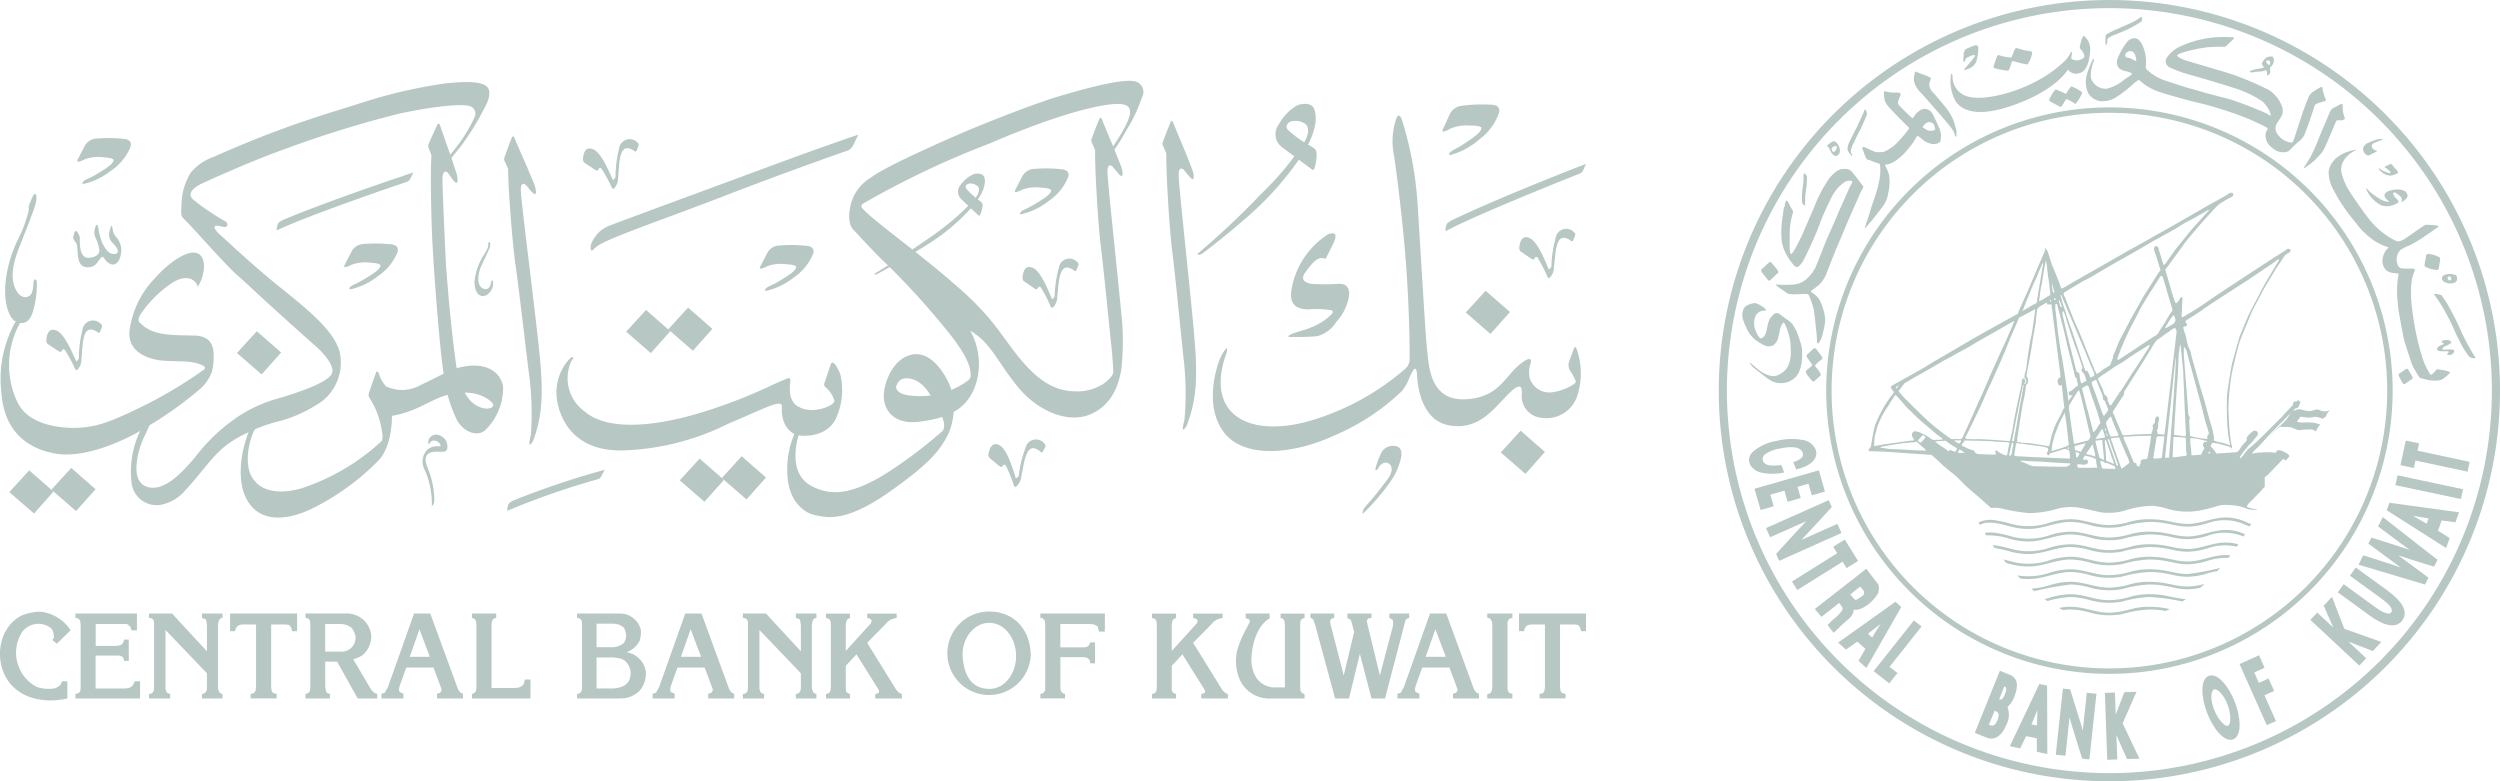 <svg xmlns="http://www.w3.org/2000/svg" width="267.273" height="83.523" viewBox="0 0 267.273 83.523"><path d="M680.716,1280.911c-.1.24-.451.986-.554,1.18s-.287.489-.393.654-.32.489-.332.509-.016.086.011.079a2.74,2.74,0,0,0,.3-.189c.126-.106.613-.458.768-.59s.59-.615.685-.71a2.252,2.252,0,0,0,.317-.439c.1-.162.465-.968.519-1.124.03-.072.486-1.142.514-1.2s.306-.755.365-.818.218-.061.35-.049a.936.936,0,0,0,.457-.078.4.4,0,0,0,.1-.1l-.049-.153a3.045,3.045,0,0,1-.191-.835c0-.177-.01-.47-.01-.47s.044-.251-.444.029-.662.3-.83.555a6.351,6.351,0,0,0-.358.819c-.072.194-.541,1.235-.589,1.363s-.588,1.441-.638,1.565" transform="translate(-433.125 -1265.352)" fill="#b6c7c4"/><path d="M583.265,1264.109c4.863-1.66,6.056-3.892,6.056-3.892a1.317,1.317,0,0,0,.378.328,1.175,1.175,0,0,0,1.007.007c.892-.335,1.02-2.142,1-2.637a1.813,1.813,0,0,0-.7-1.318,2.007,2.007,0,0,0-.214.4,6.427,6.427,0,0,0-.209.951,1.481,1.481,0,0,1,.488.74c.027.12.072.281-.4.47a1.013,1.013,0,0,1-.94-.073c-.074-.051-.021-.3-.021-.3l.072-.441-.145.036a3.546,3.546,0,0,1-1.01,1.252c-3.1,2.8-7.945,3.93-9.684,3.536a2.212,2.212,0,0,1-1.953-2.3.245.245,0,0,0-.149-.2,4.423,4.423,0,0,0,.549,3.052c.788,1.034,2.6,1.511,5.865.391" transform="translate(-368.247 -1252.785)" fill="#b6c7c4"/><path d="M621.962,1253.976a1.155,1.155,0,0,0,.032-.325.222.222,0,0,1,.046-.183,2.531,2.531,0,0,1,.809-.423c.274-.105.87-.345,1.335-.566a12.243,12.243,0,0,0,1.426-.809c.1-.079.091-.373.091-.373s-.029-.114-.072-.126-.073.02-.125.053a5.664,5.664,0,0,1-.489.328c-.35.209-1.676.772-1.825.842a9.591,9.591,0,0,0-1.316.65,1.129,1.129,0,0,0-.086.528,4.693,4.693,0,0,0,.016.625c.053,0,.135-.165.157-.223" transform="translate(-396.692 -1249.355)" fill="#b6c7c4"/><path d="M607.746,1271.381a3.976,3.976,0,0,0-.521.789,8.956,8.956,0,0,0-1.074-.474c-.161-.03-.758,1.031-.73,1.15.018.088.161.152.161.152l1.071.573a2.291,2.291,0,0,0,.282-.36c.129-.206.254-.437.314-.515a5.074,5.074,0,0,1,.992.547,7.065,7.065,0,0,0,.4-.583,5.425,5.425,0,0,0,.288-.528s.032-.122-.026-.174a3.932,3.932,0,0,0-1.055-.576s-.076-.029-.108,0" transform="translate(-386.347 -1262.122)" fill="#b6c7c4"/><path d="M589.5,1262.381a4.216,4.216,0,0,0,.448.11c.1.017.3.05.479.077a.906.906,0,0,0,.429.031,1.51,1.51,0,0,0,.161-.324c.036-.079.124-.391.177-.551s.094-.127.166-.127a1.453,1.453,0,0,1,.328.092c.093.025.486.124.6.148s.351.059.439.093a.355.355,0,0,0,.173,0s.125-.19.168-.269a2.446,2.446,0,0,0,.152-.332,2.78,2.78,0,0,0,.176-.607c-.016-.128-.112-.168-.227-.192s-.477-.071-.6-.1-.731-.2-.782-.214-.093-.055-.171.018a1.132,1.132,0,0,0-.193.36,6.257,6.257,0,0,1-.235.593c-.026.031-.043.031-.3,0a4.85,4.85,0,0,1-1.116-.25c-.1,0-.212.365-.26.495s-.248.722-.248.722,0,.134.046.166.115.036.192.062" transform="translate(-376.135 -1255.06)" fill="#b6c7c4"/><path d="M580.638,1261.061a.567.567,0,0,0,.06-.187c.036-.163.213-.18.281-.223s.316-.149.373-.18a.938.938,0,0,1,.337-.044c.047.025,0,.063-.01.138s-.145.2-.185.273-.369.435-.455.549a6.637,6.637,0,0,1-.453.516.1.1,0,0,0-.021.105.208.208,0,0,0,.15-.018,2.615,2.615,0,0,0,.49-.189,1.23,1.23,0,0,0,.661-.75,5.509,5.509,0,0,0,.211-1.366.323.323,0,0,0-.146-.277.224.224,0,0,0-.165-.035c-.058.021-.157.036-.231.069-.136.05-.544.225-.66.281s-.112.007-.241.186a1.044,1.044,0,0,0-.136.543c-.007.086-.039.606-.039.606s.044.078.064.078.1-.039.115-.075" transform="translate(-370.57 -1254.536)" fill="#b6c7c4"/><path d="M620.755,1259.252l-.279-.058s-.209-.091-.189-.263a.56.56,0,0,1,.632-.415c.4.038.5.6.522.7s.053.359.01.359a3.075,3.075,0,0,1-.412-.2,1.377,1.377,0,0,0-.283-.127m-4.346,3.852a1.75,1.75,0,0,0,1.444.766,2.7,2.7,0,0,0,1.468-.427,13.269,13.269,0,0,0,1.657-1.268,5.785,5.785,0,0,1,.731-.57c.04-.028.062-.018.062-.018a5.828,5.828,0,0,0,2.15,1.276c.614.218,2.86.855,3.618,1.035a39.531,39.531,0,0,1,6.078,1.914c.142.074,1.244.551,1.818.878.043.028.108.049.086.16,0,.036-.142.232-.165.285a1.51,1.51,0,0,0-.056.463,1.632,1.632,0,0,0,.285.833,2.8,2.8,0,0,0,.97.776,1.818,1.818,0,0,0,.883.1.91.91,0,0,0,.608-.392c.107-.105.463-.458.737-.688a2.163,2.163,0,0,0,.642-.714c.082-.16.545-1.41.593-1.579s.434-1.279.451-1.35a.838.838,0,0,1,.168-.38,1.987,1.987,0,0,1,.4-.168c.27-.088.5-.139.592-.168s.13-.09.122-.132-.057-.134-.105-.254-.18-.591-.222-.733a1.478,1.478,0,0,1-.044-.335.2.2,0,0,0-.078-.065c-.057-.02-.1.016-.159.04s-.485.286-.607.365a1.445,1.445,0,0,0-.568.533,22.8,22.8,0,0,0-.93,2.5c-.082.228-.593,1.793-.632,1.935a5.419,5.419,0,0,1-.212.53.373.373,0,0,1-.241.024,1.991,1.991,0,0,1-1.277-.762,1.074,1.074,0,0,1-.274-1.054,6.659,6.659,0,0,1,.442-.735,1.374,1.374,0,0,0,.267-1.122,3.582,3.582,0,0,0-1.378-1.888,29.241,29.241,0,0,0-4.567-1.9l-4.443-1.319c-.231-.07-.892-.377-.88-.516s.581-.315.809-.384a17.6,17.6,0,0,1,2.376-.492,14.11,14.11,0,0,1,1.885-.047c.139-.01.415-.332.535-.437a6.213,6.213,0,0,0,.469-.466c.058-.087-.081-.123-.081-.123s-.827-.036-1.3-.026a10.792,10.792,0,0,0-4.6,1.127c-.531.272-1.323,1.021-1.323,1.467a.785.785,0,0,0,.463.667,14.845,14.845,0,0,0,1.952.729c.774.189,3.758,1.09,4.616,1.37a11.64,11.64,0,0,1,3.316,1.523,3.553,3.553,0,0,1,.708.9,1.993,1.993,0,0,1,.181.546.051.051,0,0,1-.043.07c-.055,0-.406-.236-.637-.336-.149-.071-.879-.361-1.109-.465-.344-.149-2.084-.814-2.792-1s-2.437-.637-2.523-.661c-.09-.04-1.944-.554-2.042-.585s-2.06-.665-2.292-.748a5.306,5.306,0,0,1-1.729-1.049.479.479,0,0,1-.2-.342,4.35,4.35,0,0,0-.352-2.354c-.079-.144-.34-.683-.764-.729a.994.994,0,0,0-.89.422,6.386,6.386,0,0,0-.814,1.331,4.155,4.155,0,0,0-.2.446,1.046,1.046,0,0,0,.169,1.008,1.793,1.793,0,0,0,.583.285,2.921,2.921,0,0,1,.652.19c.064.045.15.078.15.131s-.15.158-.242.218-.477.319-.724.509a4.361,4.361,0,0,1-1.741.853,1.654,1.654,0,0,1-1.688-1.168,4.039,4.039,0,0,1,.35-1.871c-.046-.232-.146-.085-.146-.085a9.767,9.767,0,0,0-.642,1.681,2.72,2.72,0,0,0,.219,2.025" transform="translate(-393.09 -1253.042)" fill="#b6c7c4"/><path d="M665.513,1263.1a.306.306,0,0,1,.249-.012c.084.038.1.153.1.216a.273.273,0,0,1-.042.21.1.1,0,0,1-.1.036,1.246,1.246,0,0,1-.174-.162c-.054-.077-.116-.121-.112-.178s.014-.089.082-.11m-1.716,1.249c.121.01.461-.066.588-.073s.511-.028.643-.044a1.013,1.013,0,0,0,.257-.086c.047-.027.047-.062.111-.031a.347.347,0,0,1,.122.168.509.509,0,0,1,.018.2.443.443,0,0,0,0,.161s.005.042.112-.011a.432.432,0,0,0,.229-.311c0-.117-.031-.439-.018-.479s.14-.15.2-.231a1.1,1.1,0,0,0,.2-.432.7.7,0,0,0-.122-.5c-.087-.084-.449,0-.551.02a.757.757,0,0,0-.276.2c-.134.142-.326.379-.312.517a.429.429,0,0,0,.115.254.188.188,0,0,1,.072.122c0,.034-.1.077-.187.1s-.437.072-.582.093a4.849,4.849,0,0,0-.522.15,1.117,1.117,0,0,0-.222.116s0,.085.121.1" transform="translate(-423.169 -1256.607)" fill="#b6c7c4"/><path d="M566.988,1269.415c.216.233,1.21,1.357,1.378,1.557s1.475,1.657,1.853,2.218a1.632,1.632,0,0,1,.288.682c-.008.064.124.125.143.1a2.5,2.5,0,0,0,.016-.648c-.008-.118-.2-.682-.265-.977a5.881,5.881,0,0,0-.927-1.557c-.237-.291-1.244-1.5-1.395-1.624a1.443,1.443,0,0,1-.316-.726,3.082,3.082,0,0,1,.168-.667c.033-.079.018-.079-.2-.18a5.083,5.083,0,0,0-.654-.266c-.209-.062-.781-.312-.781-.312l-.068.1s-.069.311-.082.422a1.826,1.826,0,0,0,.082.832,3.39,3.39,0,0,0,.762,1.045" transform="translate(-361.511 -1259.37)" fill="#b6c7c4"/><path d="M547.281,1283.025l.037.01.02-.131s.02.01-.046-.07a.57.57,0,0,1-.12-.34,3.116,3.116,0,0,1,.343-.924c.178-.412.637-1.278.733-1.476s.4-.87.442-.988a4.381,4.381,0,0,0,.216-.568,1.4,1.4,0,0,0-.142-.444.189.189,0,0,0-.072-.035c-.029,0-.053.035-.053.035s-.023.086-.036.122-.08.228-.17.417-.642,1.405-.717,1.526-.683,1.327-.7,1.4a1.982,1.982,0,0,0-.185.632.7.7,0,0,0,.233.567c.079.088.222.272.222.272" transform="translate(-349.31 -1266.351)" fill="#b6c7c4"/><path d="M533.864,1300.054c.042.025.053-.057.053-.057a1.28,1.28,0,0,0,.01-.282c-.01-.168.011-.562.011-.562,0-.219.14-1.176.151-1.311s.043-.731.026-.887-.266-.348-.266-.348l-.093.048v.657c0,.236-.135,1.13-.143,1.267a8.5,8.5,0,0,0-.023.937.569.569,0,0,0,.273.537" transform="translate(-340.942 -1278.075)" fill="#b6c7c4"/><path d="M527.2,1304.6a7.652,7.652,0,0,0,.8,1.1.376.376,0,0,0,.362.1,1.725,1.725,0,0,0,.536-.595c.177-.273.623-1.235.763-1.536s.756-1.658.845-1.943a27.564,27.564,0,0,1,1.388-3.216,4.214,4.214,0,0,1,1.523-1.815,1.191,1.191,0,0,1,.714-.085c.074.016.04.056.031.172s-.223.392-.324.641-1.1,2.463-1.23,2.8-1.156,2.623-1.233,2.81-1.058,2.709-1.157,2.891c-.868,1.486-1.673,1.651-2.136,1.75a13.722,13.722,0,0,1-2.07.013s0,.071.141.175.406.3.557.393.432.334.587.4.134.03.365.072a7.513,7.513,0,0,0,1.042-.026,3.634,3.634,0,0,1,.709.014c.12.04.162.2.247.393s.293.827.382,1.138.3,2.53.33,2.8.044.885.044.885.117.1.173.019a3.816,3.816,0,0,0,.246-.427,2.236,2.236,0,0,0,.2-.648,9.17,9.17,0,0,0,.264-1.39,6.142,6.142,0,0,0-.433-1.773,2.2,2.2,0,0,0-.462-.737,3.338,3.338,0,0,0-.612-.481c-.045-.015-.012-.126-.012-.126s.473-.337.851-.643a3.6,3.6,0,0,0,.857-1.379c.132-.364.861-2.2.988-2.5s.913-2.119,1.067-2.526,1.326-3,1.4-3.193.361-.724.406-.823.027-.073,0-.115-.872-1.178-1.135-1.469a.919.919,0,0,0-.822-.387c-.494-.043-.961.16-1.653.981a14.68,14.68,0,0,0-1.62,3.078c-.148.342-1.1,2.549-1.253,2.9s-1.045,2.184-1.22,2.132c-.1-.038-.156-.4-.156-.7s-.015-.989.014-1.845a7.33,7.33,0,0,1,.336-1.868c.041-.118.01-.131-.019-.22s-.175-.258-.3-.526-.3-.535-.3-.535H527.1a3.637,3.637,0,0,0-.124.381c-.01.1.034.086-.056.256s-.184,1.151-.244,1.468a10.031,10.031,0,0,0-.029,2.276,4.731,4.731,0,0,0,.552,1.482" transform="translate(-336.157 -1277.269)" fill="#b6c7c4"/><path d="M517.879,1338.391a6.662,6.662,0,0,0,.92.51,1.162,1.162,0,0,0,.8-.081,1.382,1.382,0,0,0,.479-.65c.05-.172.187-.779.22-.95a1.662,1.662,0,0,1,.274-.7c.049-.063.137-.146.171-.106a2.079,2.079,0,0,1,.169.307,8.575,8.575,0,0,1,.47,1.489c.363,2.743-.418,3.425-1.341,3.824s-2.155-.693-2.323-.838-.616-.522-.616-.522l-.017.072a3.378,3.378,0,0,0,.393.472c.137.094,1.438,1.136,1.6,1.214a2.22,2.22,0,0,0,2.482.123c1.371-.738,1.1-3.212,1.1-3.379a4.332,4.332,0,0,0-.163-.681c-.026-.108-.343-1-.428-1.207a7.912,7.912,0,0,0-.466-.777,3.359,3.359,0,0,0-.595-.479c-.091-.068-.474-.336-.625-.461a.591.591,0,0,0-.477-.184c-.231.015-.567.41-.7.637a4.562,4.562,0,0,0-.288,1.034c-.057.379-.3,1.041-.658,1.024-.258-.018-.687-1.036-.709-1.389-.106-1.754,1.235-1.572,1.235-1.572l0-.178-.3-.208a3.033,3.033,0,0,0-.737-.406,1.443,1.443,0,0,0-.641.1c-.568.185-.639.437-.692.513a1.777,1.777,0,0,0-.07,1.106,7.95,7.95,0,0,0,.638,1.421,3.489,3.489,0,0,0,.89.922" transform="translate(-330.015 -1301.912)" fill="#b6c7c4"/><path d="M522.094,1323.82c.054.066.378.483.426.515s.127-.006.182-.046.342-.3.443-.4a2.955,2.955,0,0,1,.38-.35.108.108,0,0,0,.053-.127,1.262,1.262,0,0,0-.128-.239c-.045-.071-.558-.7-.66-.791s-.218.026-.29.09-.75.7-.75.7l-.013.13s.013.021.047.083.251.372.309.437" transform="translate(-333.454 -1294.342)" fill="#b6c7c4"/><path d="M535.916,1349.022a4.3,4.3,0,0,1,.359-.305c.092-.059.092-.048.163-.1s.046-.134-.026-.283-.647-.875-.647-.875l-.111-.022-.114.022s-.679.64-.72.677a.29.29,0,0,0-.024.212c.01.065.089.1.163.234s.422.586.422.586a.857.857,0,0,1-.04.137c-.027.054-.536.463-.612.534s-.008.188.028.292a3.412,3.412,0,0,0,.3.41c.067.1.362.433.362.433l.151.013s.163-.151.226-.2.375-.357.457-.405.039-.135.026-.2a1.563,1.563,0,0,0-.21-.364,5.237,5.237,0,0,0-.347-.429c-.036-.036-.024-.079-.009-.126s.145-.176.208-.238" transform="translate(-341.644 -1310.204)" fill="#b6c7c4"/><path d="M558.315,1276.028c.232.018.549.136.606.718.026.218-.5.234-.7.195a1.582,1.582,0,0,1-.382-.195c-.075-.05-.2-.114-.2-.114l-.034-.127s.34-.5.712-.477m-7.153,2.666c-.049.054,0,.267.039.334s.132.4.293.746.219.268.3.286.247.088.326.119a5.04,5.04,0,0,0,.625.226c.308.083.283.206.283.206a5.55,5.55,0,0,1-.031,1.429c-.036.142-.167.892-.228,1.05-.046.107-.191.711-.322,1.034-.06.134-.313.91-.379,1.127s-.34,1.093-.4,1.257-.275.843-.275.843l.039.015s.259-.269.312-.345.427-.487.5-.578.561-.724.664-.861a8.311,8.311,0,0,0,.581-.774,3.35,3.35,0,0,0,.334-.765c.028-.149.134-.656.156-.765a7.113,7.113,0,0,0,.073-.777,6.727,6.727,0,0,0-.053-.822,6.41,6.41,0,0,0-.239-.643c-.035-.077-.144-.264-.176-.343-.011-.054-.017-.109.051-.117a2.353,2.353,0,0,0,.429-.088,3.892,3.892,0,0,0,.494-.237,5.8,5.8,0,0,0,1.215-1.05c.135-.13.7-.847.766-.943s.423-.674.449-.716.128-.018.156.007.313.24.447.365a2.246,2.246,0,0,0,.968.448c.228.039.777,0,.911-.261a2.116,2.116,0,0,0-.168-1.539c-.12-.316-.58-1.274-.617-1.342a1.076,1.076,0,0,0-.819-.614c-.509-.025-.983.522-1.068.627s-.162.274-.22.33-.062.028-.1.028a2.52,2.52,0,0,1-.372-.312c-.067-.064-.993-.964-1.1-1.125-.135-.206-.016-.426.036-.572.065-.169.2-.477.2-.477l-.079-.2a2.946,2.946,0,0,0-.657-.028,2.9,2.9,0,0,1-.967-.155s-.07.04-.077.062-.026-.189.007.442a1.513,1.513,0,0,0,.291.934c.063.09.379.442.485.561s.849.889,1.021,1.058.806.8.846.835.013.077,0,.122-.277.373-.334.463-.612.717-.868.983a4.54,4.54,0,0,1-1.438,1.012,2.583,2.583,0,0,1-.946.02,8.941,8.941,0,0,1-1.091-.487c-.089-.029-.226-.07-.271-.029" transform="translate(-352.039 -1262.976)" fill="#b6c7c4"/><path d="M541.452,1288.058a.989.989,0,0,1,.328-.233c.139-.026.159-.019.177.008a.556.556,0,0,1,.007.277.533.533,0,0,1-.133.233.248.248,0,0,1-.248.1c-.079-.018-.077-.1-.084-.134a.716.716,0,0,0-.042-.115.259.259,0,0,0-.041-.087c-.017-.019.036-.054.036-.054m-.39-.126c.025.038.115.14.152.193a3.377,3.377,0,0,0,.19.4,1.733,1.733,0,0,0,.277.31.382.382,0,0,0,.307.046.749.749,0,0,0,.269-.25.737.737,0,0,0,.064-.337,1.3,1.3,0,0,0-.213-.627c-.128-.21-.284-.33-.4-.335a.539.539,0,0,0-.319.113c-.117.076-.4.292-.4.292a.332.332,0,0,0,0,.1c.012.04.048.054.074.091" transform="translate(-345.619 -1272.214)" fill="#b6c7c4"/><path d="M719.856,1335.08c-.353-.768-1.028-2.017-1.213-2.338s-.652-.988-.652-.988-.389-.086-.528-.11a1.15,1.15,0,0,0-.293,0s.431.564.753,1.091a21.92,21.92,0,0,1,1.092,2c.224.436.559,1.3.886,1.868a9.268,9.268,0,0,0,1.024,1.7.764.764,0,0,0,.6.2c.121-.027.066-.027.106-.046a23.388,23.388,0,0,1-1.774-3.378" transform="translate(-456.981 -1300.214)" fill="#b6c7c4"/><path d="M718.544,1345.576c-.178.063-.429.265-.405.437.026.11.227.2.369.206.211.006.735,0,.777.006.026.009.054-.006.078.06.043.1-.131.176-.151.194a.046.046,0,0,0,0,.072.489.489,0,0,0,.446.039c.184-.06.352-.314.3-.465s-.836-.082-.916-.072-.429.026-.305-.165.332-.22.553-.338.328-.154.349-.247c.019-.126-.141-.224-.213-.252a1.256,1.256,0,0,0-.664.028s-.192.088-.085.22a.27.27,0,0,0,.15.077c.036.015.065.043.036.077s-.135.059-.314.126" transform="translate(-457.592 -1308.671)" fill="#b6c7c4"/><path d="M689.609,1289.734s-2.6.212-3.011,2.288a3.845,3.845,0,0,0,.556,2.076,17.1,17.1,0,0,0,1.384,2.232c.307.43,1.134,1.435,1.383,1.762a8.743,8.743,0,0,0,1.561,1.38,7.562,7.562,0,0,0,.988.523c.156.076.4.1.509.2.052.048-.027.07-.027.07a1.056,1.056,0,0,0-.263.275,2.027,2.027,0,0,0-.345,1.115,1.508,1.508,0,0,0,.307.865,1.262,1.262,0,0,0,.743.38c.238.038.481.052.574.062s.091.048.1.114a4.085,4.085,0,0,1-.074.419,13.18,13.18,0,0,0-.089,1.474c.01.453.1,1.355.127,1.641.047.443.538,3.144.652,3.558.156.535.783,2.4.811,2.494a8.5,8.5,0,0,0,.637,1.15,2.152,2.152,0,0,0,.219.311,8.324,8.324,0,0,0,1.053.26,3.486,3.486,0,0,0,.952.02,1.231,1.231,0,0,0,.539-.22,4.982,4.982,0,0,0,.42-.349c.158-.14.229-.188.244-.289,0-.057-.24-.135-.536-.207s-.866-.13-.866-.13-.231.291-.292.344c-.08.065-.234.259-.375.237a7.187,7.187,0,0,1-.877-1.815,28.03,28.03,0,0,1-.73-2.89c-.064-.235-.369-2.168-.415-2.747a11.39,11.39,0,0,1,0-2.59,3.767,3.767,0,0,1,.328-1.05.177.177,0,0,0-.18-.248c-.112,0-.633,0-1.088-.007s-.559-.367-.64-.678a1.464,1.464,0,0,1,.406-1.329,6.412,6.412,0,0,1,.979-.487,13.862,13.862,0,0,0,1.312-.767c.144-.108,1.6-1.092,1.662-1.142s.1-.062.062-.141a.623.623,0,0,0-.311-.076,8.816,8.816,0,0,0-1.032-.056c-.168.026-1.773,1.2-1.872,1.25s-.8.634-1.217.505a8.263,8.263,0,0,1-3.06-2.493c-.162-.174-1.7-2.342-2.01-2.868a6.728,6.728,0,0,1-.846-1.978c-.278-1.657,1.651-2.452,1.651-2.452" transform="translate(-437.64 -1273.731)" fill="#b6c7c4"/><path d="M714.9,1320.006s-.216.008-.238.2a1.808,1.808,0,0,1-.042.307,2.759,2.759,0,0,0-.111.761c.025.17.341.22.505.292s.563.125.728.161.279-.123.29-.233.129-.739.129-.9.039-.16-.266-.324a3.046,3.046,0,0,0-1-.259" transform="translate(-455.293 -1292.865)" fill="#b6c7c4"/><path d="M699.466,1301.7c-.018.277.4.584.455.651s-.036.072-.095.065a2.564,2.564,0,0,1-.749-.259,7.109,7.109,0,0,1-1.059-.725c-.12-.119-.413-.385-.458-.433s-.064,0-.064,0a3.642,3.642,0,0,0,.212.444,3.462,3.462,0,0,0,1.451,1.359,2.052,2.052,0,0,0,.948.043,2.572,2.572,0,0,0,.659-.245c.124-.078.2-.132.2-.2a.3.3,0,0,0-.09-.2,1.883,1.883,0,0,1-.4-.444c-.1-.176-.087-.281-.054-.312.088-.091.216-.016.373.09s.456.327.49.453a.638.638,0,0,1,.019.288c-.028.115.059.142.059.142s.581-.351.573-.66a.652.652,0,0,0-.346-.52,1.864,1.864,0,0,0-.711-.151c-1.04.047-1.393.38-1.408.614" transform="translate(-444.545 -1280.835)" fill="#b6c7c4"/><path d="M702.27,1294.879a3.167,3.167,0,0,1-1.041-.481c-.088-.046-.1-.017-.105,0s.124.19.124.19.23.2.362.3a1.6,1.6,0,0,0,.732.257,1.53,1.53,0,0,0,.777-.243.14.14,0,0,0,.046-.224s-.41-.45-.559-.647-.266-.1-.266-.1l-.592.281s.327.23.461.352c.047.051.362.315.063.31" transform="translate(-446.837 -1276.372)" fill="#b6c7c4"/><path d="M696.95,1288.289a.388.388,0,0,0,.314.09s.8-.4.823-.422c.011-.03.017-.084-.007-.084a.734.734,0,0,1-.456-.287.346.346,0,0,1,.086-.485,6.568,6.568,0,0,1,.725-.306l.261-.079c.028-.008.014-.058.008-.068a1.255,1.255,0,0,0-.33-.025,2.9,2.9,0,0,0-.484.133c-.069.019-.643.239-.784.317a.812.812,0,0,0-.47.567.749.749,0,0,0,.315.649" transform="translate(-443.999 -1271.765)" fill="#b6c7c4"/><path d="M720.213,1326.15c.034-.047.129-.02.129-.02a.17.17,0,0,1,.178.093c.079.2-.032.345-.162.324a.215.215,0,0,1-.193-.233c.008-.124-.024-.07.048-.163m.121.71c.874.058.833-.455.828-.547a.437.437,0,0,0-.129-.321c-.128-.152-1.453-.308-1.491.332-.023.348.54.521.792.537" transform="translate(-458.479 -1296.563)" fill="#b6c7c4"/><path d="M683.626,1419.659l-.883.944,1.036,2.35-1.726-1.609-.734.779,5.234,4.885.732-.784-1.91-1.784c.854.348,2.628,1.011,2.628,1.011l.9-.969-3.95-1.4Z" transform="translate(-434.32 -1355.852)" fill="#b6c7c4"/><path d="M694.673,1413.642l-3.444-2.5-.629.873,3.224,2.342c.288.209,1.553,1.086,1.2,1.568s-1.57-.446-1.864-.654l-3.228-2.35-.627.873,3.435,2.5c1.33.964,2.73,1.493,3.461.493s-.206-2.175-1.532-3.139" transform="translate(-439.371 -1350.467)" fill="#b6c7c4"/><path d="M697.405,1397.5l3.377,2.507c-1.177-.416-4.091-1.314-4.091-1.314l-.327.637,3.459,2.554c-1.168-.419-4-1.294-4-1.294l-.509.994,7.107,2.125.376-.73-3.24-2.4c1.134.4,3.837,1.216,3.837,1.216l.37-.727-5.858-4.572Z" transform="translate(-443.167 -1341.215)" fill="#b6c7c4"/><path d="M707.988,1394.018l-.213.563-1.474-.849c.645.124,1.687.286,1.687.286m-4.485-.879,6.345,4.039.387-1.05-1.25-.806.395-1.093,1.469.2.389-1.067-7.442-1.017Z" transform="translate(-448.342 -1338.591)" fill="#b6c7c4"/><rect width="1.074" height="7.157" transform="translate(256.094 51.868) rotate(-78.021)" fill="#b6c7c4"/><path d="M709.508,1374.556l-1.427-.3-.564,2.632,1.427.3.17-.8,5.572,1.194.225-1.05-5.574-1.19Z" transform="translate(-450.88 -1327.156)" fill="#b6c7c4"/><path d="M652.687,1447.876c-.352.132-1.112-.761-1.484-1.727-.4-1.021-.38-2.011-.009-2.155s1.05.582,1.446,1.6c.371.969.4,2.136.048,2.278m-2.05-5.339c-.92.36-.845,2.235-.188,3.956.679,1.761,1.876,3.183,2.792,2.83s.855-2.209.182-3.973c-.663-1.722-1.863-3.162-2.787-2.813" transform="translate(-414.494 -1370.28)" fill="#b6c7c4"/><path d="M664.436,1440.45l-.6-1.327-1.03.463-.5-1.116,1.107-.492-.59-1.337-2.085.938,2.91,6.532.98-.437-1.229-2.759Z" transform="translate(-421.31 -1366.586)" fill="#b6c7c4"/><path d="M587.048,1443.632c-.233.591-.411.634-.632.556l.564-1.385c.181.089.3.256.068.828m-.8,2.747c-.3.746-.582.669-.925.531l.612-1.5c.314.126.6.258.314.971m1.782-2.45c.525-1.3.312-2.045-.491-2.371l-1.041-.42-2.68,6.636,1.276.514c.788.315,1.59-.122,2.108-1.405a2.257,2.257,0,0,0,.1-1.875,2.554,2.554,0,0,0,.732-1.079" transform="translate(-372.692 -1369.428)" fill="#b6c7c4"/><path d="M596.912,1449.426l-.6-.121.647-1.539c-.044.641-.052,1.661-.052,1.661m.25-4.433-3.155,6.65,1.109.232.632-1.313,1.148.242v1.436l1.119.232-.021-7.306Z" transform="translate(-379.133 -1371.865)" fill="#b6c7c4"/><path d="M610.232,1450.816c-.333-1.168-1.359-4.406-1.359-4.406l-.768-.078-.762,7.073,1.033.1.434-4.086c.333,1.168,1.357,4.4,1.357,4.4l.769.082.758-7.023-1.031-.106Z" transform="translate(-387.562 -1372.712)" fill="#b6c7c4"/><path d="M625.005,1447.246l-1.3.045-.921,2.392-.087-2.356-1.07.038.247,7.151,1.078-.038-.1-2.615c.356.851,1.144,2.575,1.144,2.575l1.323-.043-1.8-3.781Z" transform="translate(-396.593 -1373.289)" fill="#b6c7c4"/><path d="M521.481,1385.5l1.506-.432.348,1.195,1.4-.4-.342-1.2,1.169-.333.358,1.243,1.4-.4-.649-2.276-6.882,1.974.659,2.274,1.393-.4Z" transform="translate(-332.219 -1332.618)" fill="#b6c7c4"/><path d="M530.769,1394.111l-3.833,1.705c.875-.91,3.236-3.506,3.236-3.506l-.328-.736-6.7,2.985.438.976,3.877-1.721c-.878.9-3.235,3.505-3.235,3.505l.323.737,6.665-2.972Z" transform="translate(-334.34 -1338.101)" fill="#b6c7c4"/><path d="M536.53,1406.07l1.23-.766-1.424-2.286-1.23.77.425.689-4.836,3.022.568.908,4.839-3.021Z" transform="translate(-339.114 -1345.334)" fill="#b6c7c4"/><path d="M547.751,1424.92l-.454-.408,1.349-1.047c-.365.545-.895,1.454-.895,1.454m2.486-3.825-6.123,4.363.834.752,1.209-.858.87.777-.739,1.289.841.753,3.731-6.514Z" transform="translate(-347.597 -1356.761)" fill="#b6c7c4"/><path d="M521.967,1377.353l-.3-.789a5.146,5.146,0,0,1-1.19.043c-.4-.05-.659-.2-.76-.463a.617.617,0,0,1,.268-.763,3.765,3.765,0,0,1,1.422-.558c1.088-.238,2.257-.3,2.523.4a.493.493,0,0,1-.073.542,2.092,2.092,0,0,1-.907.484l.3.789.373-.105c1.448-.394,2-1.276,1.709-2.029a1.821,1.821,0,0,0-1.537-1.038,6.3,6.3,0,0,0-2.564.109,5.163,5.163,0,0,0-2.633,1.2,1.152,1.152,0,0,0-.316,1.237,1.724,1.724,0,0,0,1.335.982,5.741,5.741,0,0,0,2.351-.034" transform="translate(-331.225 -1326.851)" fill="#b6c7c4"/><path d="M541.265,1414.182c.085-.069.443-.355.513-.415s.289-.227.327-.257.134-.1.134-.1a2.658,2.658,0,0,1,.415.537.5.5,0,0,1-.1.393,4.981,4.981,0,0,1-.65.435c-.1.043-.184.1-.293-.017s-.4-.465-.4-.465-.037-.062.048-.115m-.265,2.7a1.6,1.6,0,0,0,.516-.748l.039-.27s.153.112.712-.062a4,4,0,0,0,1.916-1.746,2.115,2.115,0,0,0,.034-.817l-1.328-1.739s-.756.606-.833.669-1.076.83-1.148.885-1.772,1.4-1.838,1.444-1.6,1.247-1.631,1.279a.067.067,0,0,0,.011.1c.033.018.645.772.645.772l.676-.527c.13-.093,1.125-.884,1.152-.914s.088-.01.088-.01a2.745,2.745,0,0,1,.3.417.347.347,0,0,1-.018.358,4.025,4.025,0,0,1-.925.943l-.618.606.655.842s.231-.242.348-.343.324-.313.461-.446.372-.331.791-.7" transform="translate(-343.364 -1350.697)" fill="#b6c7c4"/><path d="M707.679,1353.456c-.07.043-.719.486-.719.486l-.022.108a.44.44,0,0,0,.025.073c.02.06.16.344.2.408s.25.451.29.486.1.007.153-.012.326-.208.424-.283a1.96,1.96,0,0,1,.362-.237.089.089,0,0,0,.062-.1,1.054,1.054,0,0,0-.076-.218c-.03-.062-.374-.658-.445-.745s-.186-.007-.253.036" transform="translate(-450.513 -1313.96)" fill="#b6c7c4"/><path d="M558.711,1426.532l-4.3,5.424,1.676,1.292.877-1.1-.853-.657,3.424-4.323Z" transform="translate(-354.104 -1360.197)" fill="#b6c7c4"/><path d="M598.245,1326.767c.1-.028.188-.056.262-.074-.074.018-.158.048-.262.074m.038-1.242c.08.058.223.166.36.279-.139-.113-.28-.218-.363-.277l0,0m-9.055,4.571.135-.232.14.176Zm-.106-1.559a11.054,11.054,0,0,1-1.819-.317c0-.1-.1-1.635-.089-1.692a.676.676,0,0,0,.053-.314c-.025-.089-.149-.247-.151-.325s-.084-1.12-.084-1.21-.284-3.6-.284-3.673-.109-1.36-.109-1.489v-.6a1.818,1.818,0,0,1,.023-.22,1.33,1.33,0,0,1,.267.414c.04.173.549,2.02.6,2.229s1.067,3.91,1.1,4.065.363,1.489.425,1.618a6.272,6.272,0,0,1,.269.969c-.029.061-.121.087-.158.2s.024.353-.049.341m-.24.3a.72.72,0,0,0-.15.173.406.406,0,0,0-.02.3l.13.177a2.307,2.307,0,0,1-.13.3c-.057.1-.232.433-.232.433l-1.007.077a.86.86,0,0,1-.019-.185c0-.1-.057-.763-.082-.861s-.069-.774,0-.792a3.844,3.844,0,0,1,.777.076c.229.034.943.227.943.227l.02.114Zm-2.07,1.513c-.073,0-1.06.141-1.159.141s-.246.018-.211-.124.042-1.13.062-1.253.018-.679.018-.679,0-.113.166-.113.891.045.969.065.182,0,.2.056a.251.251,0,0,1,0,.11s.038,1.33.058,1.409.04.292.04.292-.06.1-.139.1m-1.757.184h-.425l1.157-10.94a1.734,1.734,0,0,0,0,.427c.039.139-.346,5.729-.38,6.183s-.352,4.331-.352,4.331m-.507-2.146c-.015.056-.172,1.452-.185,1.57s-.064.506-.064.506-.041.128-.106.128-.544.028-.627.04a.263.263,0,0,1-.126,0s-.067-.1-.053-.156.172-1.112.2-1.225.1-.679.116-.747a.34.34,0,0,1,.038-.136.236.236,0,0,1,.105-.106,3.46,3.46,0,0,1,.677,0c.078.04.035.075.028.126m-1.214-.957s-.04.178-.078.284-.081.285-.081.285-1.606.044-1.812.063-1.152.083-1.2.078-.093-.064-.134-.155-.431-1-.473-1.1-.281-.7-.344-.854c-.038-.124-.155-.222-.155-.316s-.007-.123.031-.168.982-1.511,1.026-1.571a.426.426,0,0,0,.135-.248c.009-.119.026-.265.026-.265s1.131-1.8,1.252-1.979,1.594-2.537,1.631-2.637a6.08,6.08,0,0,1,.534-.816c.108-.11.712-.5.8-.591s.523-.337.605-.413.366-.26.416-.293a.587.587,0,0,1,.208-.057,1.122,1.122,0,0,1,.141.384c0,.141-1.059,9.069-1.091,9.387s-.213,1.619-.213,1.619l-.768-.07.055-.172-.092-.18a1.368,1.368,0,0,0,.142-.46v-.381a1.622,1.622,0,0,0,.106-.5c-.042-.107-.086-.21-.232-.172s-.2.278-.2.278l-.036.424s-.294.2-.225.381.02.21.02.21m-.375,2.015c-.045.132-.122.742-.15.849a1.684,1.684,0,0,0-.064.274.188.188,0,0,1-.064.114s-.172.012-.26.012a.962.962,0,0,0-.247.055s-.159.112-.143.167a1.384,1.384,0,0,1-.015.237l-.066.072-.055.289a.2.2,0,0,1-.112-.049c-.065-.056-.2-.079-.2-.136s.012-.13.012-.13a.314.314,0,0,0-.1-.075,1.05,1.05,0,0,0-.194-.05s-.665-1.63-.72-1.759a7.789,7.789,0,0,1-.35-.783c0-.092-.054-.139-.027-.167.027-.045.055-.083.261-.083s1.382-.067,1.523-.067.709-.011.851-.011h.274l.036.011s-.157,1.1-.188,1.229m-2.172,1.667a7.972,7.972,0,0,1-.759.575.119.119,0,0,1-.112-.108c0-.048-.2-.6-.234-.662s-.7-2.007-.745-2.112a.668.668,0,0,1-.073-.25c0-.1.011-.1.089-.114s.77-.071.77-.071.7,1.691.767,1.817a6.181,6.181,0,0,1,.311.758c.018.087.068.114-.013.166m-1.2.276c-.05.016-.106.036-.144-.057s-.062-.193-.088-.255-.486-1.436-.575-1.671-.17-.522-.223-.637-.063-.142-.025-.177a.13.13,0,0,1,.094-.044l.622,1.749c.051.151.247.688.276.792s.114.285.062.3M578,1331.7c-.079-.012-.119-.024-.143-.153a3.581,3.581,0,0,0-.107-.383c-.01-.052-.049-.193-.049-.193l.049-.108.355.12s.053.13.126.13a.413.413,0,0,0,.144-.026l.864.362.091.293s-1.248-.026-1.328-.041m-.391-1.163-.417-1.687s-.042-.1.026-.118.689-.1.689-.1l.2,2.073s.012.067-.1.041a3.386,3.386,0,0,1-.4-.214m-2.244,1.071c-.106-.028-.113-.1-.106-.2s-.06-.146.041-.162.627.07.76.046.312-.11.312-.211.034-.276-.052-.3a.693.693,0,0,0-.2-.026c-.034,0-.284.008-.284-.041a2.868,2.868,0,0,1,.226-.4s.671.167.765.193.418.2.418.2.01.132.023.287.057.362.082.465a.891.891,0,0,0,.041.147s-1.922.041-2.024.013m-.249-1.2c-.012-.079-.037-.523-.037-.523l.387.186a.45.45,0,0,1-.093.259,1.715,1.715,0,0,0-.15.2.191.191,0,0,1-.107-.117m-.156-1.11a11.235,11.235,0,0,1,1.2-.31s-.41.7-.453.781-.1.128-.1.128-.154-.05-.257-.089a3.638,3.638,0,0,0-.353-.093,3.773,3.773,0,0,1-.042-.417m-.05-.271c-.036-.066-.3-1.912-.327-2.115s-.215-1.511-.215-1.614-.018-.312-.018-.312.809-1.36.861-1.42.1-.169.1-.169a.085.085,0,0,1,.143-.016c.075.077.612,2.316.65,2.5s.458,2,.481,2.059a1.208,1.208,0,0,1,.08.339,1.531,1.531,0,0,1-.242.4c-.056.012-1.127.292-1.245.313s-.232.09-.273.027m-.419,2.216s-.025,0-.051.055-.029.046-.156.125a.72.72,0,0,1-.418.083c-.173,0-1.617-.028-1.759-.028s-1.424-.032-1.549-.032a2.039,2.039,0,0,1-.632-.229,6.191,6.191,0,0,0-.724-.273l.012-.1s.655.042.76.057,1.067.039,1.246.048,2.422.171,2.675.171.608.029.608.029Zm-5.967-.991c0-.052.13-.89.155-1.016s-.011-.235.091-.247,2.428.31,2.58.327a5.352,5.352,0,0,1,.722.167c.062.024.075.2.062.286s-.113.2-.132.275a.186.186,0,0,0,.07.168c.052.055.088.118.153.062s.053-.167.134-.2.7-.2.858-.262.666-.208.666-.208.486.047.529.237a4.794,4.794,0,0,1,.055.792s-3.1-.131-3.221-.131-2.542-.117-2.606-.143-.116-.05-.116-.1m-.116-1.486c-.066,0-.162.016-.123-.107s.419-2.184.448-2.316.53-2.661.558-2.764.108-.564.118-.626.027-.186.027-.186l.088.016s-.115.611-.141.784-.18.963-.2,1.067-.284,1.614-.3,1.746-.245,1.429-.287,1.626-.05.419-.09.563-.033.2-.1.2m-.054.7c-.043.075-.07.524-.115.637s-.068.167-.106.184-.1.048-.118.015a.206.206,0,0,1-.028-.209c.044-.118.108-.433.16-.652l.078-.354.036-.129s.133-.062.147.018a1.658,1.658,0,0,1-.054.49m-.556.6a.809.809,0,0,1-.072.213c-.034.043-.339-.074-.4-.1a3.37,3.37,0,0,1-.451-.235.719.719,0,0,0-.3-.186.2.2,0,0,0-.116.068.968.968,0,0,1,.1.282c0,.067-.018.067-.054.08s-.985-.009-1.05-.013-.812-.031-.9-.062a.416.416,0,0,1-.235-.168.492.492,0,0,0-.185-.214c-.077-.038-.238-.038-.321-.074s-.394-.168-.519-.24-.261-.1-.328-.154-.077-.04-.046-.14.079-.113.141-.182a1.613,1.613,0,0,0,.127-.252s2.56.046,2.714.068,1.369.1,1.47.1.411.006.5.022.151.075.139.115-.156.581-.156.659a3.533,3.533,0,0,1-.069.41m-4.61-.046a1.986,1.986,0,0,0-.323-.007.8.8,0,0,1-.3.007c-.043-.027-.067-.007-.043-.065a.689.689,0,0,1,.059-.161c.032-.065.016-.074.048-.094a.211.211,0,0,0,.054-.037,1.636,1.636,0,0,1,.278.145c.072.058.156.112.2.146s.029.065.029.065m-.863-.269c-.043.066-.072.144-.124.142a1.209,1.209,0,0,1-.2-.059c-.134-.057-.2-.09-.253-.114a.122.122,0,0,0-.143.024c-.049.038-.033.093-.089.08a.251.251,0,0,1-.148-.073,5.959,5.959,0,0,0-.559-.394,5.649,5.649,0,0,1-.5-.353c-.108-.091-.213-.14-.217-.169a.082.082,0,0,1,0-.052s.769-.052.859-.052.2-.053.291.026a8.01,8.01,0,0,0,.7.492c.116.062.266.144.328.187a.622.622,0,0,1,.112.072.08.08,0,0,1,.023.069.524.524,0,0,1-.081.175m-2.45-1.12a.4.4,0,0,1-.142-.062s-.278-.191-.363-.249-.6-.336-.7-.384l-.309-.136a1.448,1.448,0,0,0-.482-.087c-.2,0-.275.23-.3.344s.115.345.17.433l.086.135a.072.072,0,0,1-.053.053c-.044.012-.456.043-.529.053s-.555.075-.692.1-1.834.256-1.98.274-.948.194-1.015.171,0-.141-.011-.232.04-.575.043-.674.208-.8.23-.955a8.1,8.1,0,0,1,.421-1.053,7.4,7.4,0,0,1,.38-.714c.024-.073.37-.547.511-.794.166-.294.537-.794.555-.863s.16-.167.16-.167.27.277.352.375.451.5.518.6a6.54,6.54,0,0,0,.474.517c.073.068.9.867.993.955s.8.712.909.8.789.663.851.726.74.571.822.628.1.074.1.111-.063.05-.063.05a2.166,2.166,0,0,1-.374.026c-.148-.008-.511.029-.567.017m-1.648.077c.007-.039,0-.01.06-.084s.374-.408.374-.408.088-.1.17-.062a.961.961,0,0,1,.194.161l-.037.132-.317.335c-.038.036-.082.142-.159.127s-.1,0-.16-.079-.129-.088-.125-.122m.8,1.069s-1.174-.033-1.314-.048-1.661-.1-1.768-.1-.83-.028-.94-.048-.2-.045-.347-.061a2.2,2.2,0,0,1-.318-.042c-.072-.031-.16-.08-.1-.1s1.454-.264,1.575-.275.858-.138,1.012-.143.671-.061.841-.073a1.2,1.2,0,0,0,.281-.024.638.638,0,0,0,.12-.072s.428.407.5.456.254.221.346.3.177.163.177.192-.061.04-.061.04M556,1322.9a2.012,2.012,0,0,1,.216-.107l-.3.341s-.02.025-.056-.044.048-.132.142-.189m6.831,5.859c0,.032-.024.051-.058.1a1.206,1.206,0,0,0-.08.128.215.215,0,0,1-.11.027,3.3,3.3,0,0,1-.486-.267.073.073,0,0,1,.066-.056c.054-.01.16,0,.275,0s.381,0,.381,0a.207.207,0,0,1,.012.062m-6.094-6.142.387-.237c.129-.079.606-.364.77-.451s1.522-.848,1.714-.968,1.106-.632,1.222-.713.906-.467,1.128-.606,1.428-.8,1.521-.841,1.189-.707,1.424-.842,1.676-.948,1.784-1.006,1.662-.972,1.733-.99.055.035.064.065-.064.118-.081.166-.134.353-.166.432-.385.851-.436,1-.693,1.511-.766,1.677-1.2,2.657-1.245,2.783-.828,1.938-.9,2.072-.735,1.641-.792,1.761-.513,1.152-.618,1.364-.461,1.049-.571,1.192-.567.07-.627.063a1.566,1.566,0,0,1-.535,0,28.3,28.3,0,0,1-2.3-1.774c-.637-.568-2.623-2.543-2.671-2.585s-.436-.5-.465-.531-.151-.156-.151-.219.057-.105.139-.223.445-.585.445-.585m12.154-6.774a1.2,1.2,0,0,1,.14-.284s.769-.385.908-.469.489-.249.549-.294a1.673,1.673,0,0,1,.259-.126s-.319,2.458-.425,2.868c-.156.559-.505,3.009-.505,3.185a4.377,4.377,0,0,1-.18.827.726.726,0,0,0-.02.472c.048.1.144.119.154.218a.579.579,0,0,1-.03.285c-.028.046-.078.116-.114.116s-.1,0-.088-.028.078-.073.116-.135a.362.362,0,0,0,.008-.2.245.245,0,0,0-.091-.177.154.154,0,0,0-.209.04c-.065.078-.045.22-.051.3s-.05.295-.054.348-.081.429-.094.469-.4,1.832-.448,2.052-.338,1.72-.352,1.858a6.69,6.69,0,0,1-.128.734c-.046.158-.124.472-.142.559s-.032.3-.115.3-1.51-.11-1.764-.126-1.459-.094-1.617-.076-1.069,0-1.162-.018-.111.028-.123-.048-.084-.158,0-.225,1.285-2.625,1.411-2.859,1-2.276,1.114-2.484.748-1.659.813-1.8.909-2.05.953-2.194.73-1.8.819-1.99.422-.952.468-1.1m.631-1.347c.05-.158.659-1.6.691-1.7s.452-1.1.532-1.23a8.591,8.591,0,0,0,.367-.872c.054-.125.324-.712.336-.78a1.534,1.534,0,0,1,.113-.22l.015.145s-.38,2.346-.429,2.567-.144.9-.172,1.021a2.635,2.635,0,0,0-.049.44.367.367,0,0,1-.054.152s-.647.314-.743.4a6.621,6.621,0,0,1-.592.345c-.06.033-.2.116-.2.116a1.889,1.889,0,0,0,.189-.384m2.164-4.072c.03-.11.186-1.012.186-1.012s.1.475.114.62.114,1.125.169,1.392.2,1.717.2,1.717a.7.7,0,0,1-.19.114c-.108.051-.369.219-.495.3s-.523.272-.523.272.081-.617.094-.729a8.546,8.546,0,0,1,.145-.91c.06-.155.267-1.656.3-1.765m.728,3.415-.1.027-.022-.158.124-.075Zm.983,7.613c.024.2.048.477.048.477s-.376.177-.319.456.118.479.249.455a.766.766,0,0,0,.2-.077s.2,1.889.227,2.069.048.377.048.377a1.789,1.789,0,0,0-.275.5c-.13.335-.532.988-.655,1.293a10.145,10.145,0,0,0-.482,1.383c-.05.3-.148.683-.177.783a.324.324,0,0,1-.074.152s-1.9-.327-2.32-.354-.482.026-.66-.052-.4.027-.4-.072a5.129,5.129,0,0,1,.077-.784c.047-.151.479-3.278.578-3.53a11.97,11.97,0,0,0,.257-1.441,2.27,2.27,0,0,0,.025-.323.361.361,0,0,0,.2-.23,1.259,1.259,0,0,0,.026-.4,1.825,1.825,0,0,0-.182-.328s.559-2.95.577-3.178.383-2.263.433-2.591a11.939,11.939,0,0,1,.154-1.341c.076-.124.043-.124.151-.228a9.361,9.361,0,0,1,.859-.5l.1.206.405-.029Zm-.612-8.606-.146.094s-.048-.29-.062-.4-.076-.777-.076-.777Zm.157.816-.175.026v-.178h.127Zm.378,15.924c-.24.072-.841.261-.841.261s.058-.627.086-.748.115-.417.2-.77.4-1.053.478-1.3.655-1.3.655-1.3.18,1.174.194,1.318.232,2.139.232,2.139-.025,0-.142.088a5.857,5.857,0,0,1-.859.314m1.013-.173.033.2-.2-.086Zm-.286-11.391c.027.251.816,3.276.834,3.382s.106.477.106.477l.152.152s.078.326.124.531a.626.626,0,0,1,.022.3,1.428,1.428,0,0,0-.5.38,1.766,1.766,0,0,1-.456.277l-.027.177.1.2a1.128,1.128,0,0,0,.229-.025c.1-.025.1,0,.1,0l-.455.585s-.048-.381-.048-.484-.606-4.134-.682-4.407-.455-2.828-.455-3.032-.172-1.635-.2-1.814a4.313,4.313,0,0,1,0-.6h.176s.96,3.655.978,3.907m-.673-4.209c.047.1.219.606.219.606l-.12.046-.179-.527-.051-.229s.077,0,.131.1m.174-.585c.046.126,2.47,5.832,2.549,6.028s.651,1.613.732,1.768.276.607.229.707-.407.25-.407.25-.179-.4-.251-.554a.835.835,0,0,0-.125-.2l-.178.053s-1.464-4.467-1.542-4.615-.6-1.792-.652-1.943-.254-.708-.28-.853-.2-.713-.2-.713.069-.046.126.075m.267-.339c.055-.041,1.965-1.2,2.112-1.268s.959-.493,1.062-.571,2.5-1.46,2.643-1.539,1.663-.935,1.768-1,1.594-.914,1.742-1.013,2.789-1.523,2.9-1.635a15.578,15.578,0,0,1,1.362-.783c.181-.074,1.124-.624,1.25-.692s.431-.247.527-.313.152-.013.152-.013-1.827,2.008-2.014,2.251c-.2.247-1.484,1.819-1.674,2.076s-.694.985-.741,1.053-.317.487-.4.487-.082-.1-.112-.188-.23-.755-.285-.942-.148-.392-.163-.517-.056-.269-.148-.3-.149-.136-.239-.052a.419.419,0,0,0-.118.384c.048.11.522,1.579.546,1.716s.178.415.123.484a4.348,4.348,0,0,0-.365.516c-.1.16-1.106,1.775-1.235,1.949s-1.555,2.729-1.663,2.944-1.026,1.945-1.133,2.16-.472,1.173-.532,1.31a1.364,1.364,0,0,0-.133.325c-.016.111.049.027-.033.223s-.244.635-.271.692-.676.417-.736.466a4.134,4.134,0,0,1-.614.45c-.055,0-.043.106-.139-.042s-.434-1-.489-1.122-.859-2.14-.929-2.326-.72-1.712-.818-1.9-.587-1.473-.669-1.647-.341-.894-.409-1.072-.162-.266-.162-.351-.015-.148.041-.194m5.014,12.052-.154-.051-.208-.511a.581.581,0,0,0-.041-.31.933.933,0,0,0-.287-.288s-.133-.354-.168-.482-.481-1.019-.511-1.108a.274.274,0,0,1,.016-.168s.477-.366.6-.43,1.112-.759,1.3-.872a13.53,13.53,0,0,0,1.234-.769c.223-.214,2.322-1.488,2.322-1.488a.16.16,0,0,1,.021.132,2.26,2.26,0,0,1-.255.441c-.055.076-.262.4-.417.65s-.917,1.434-1.111,1.7c-.055.077-1.29,2.065-1.366,2.1s-.132.195-.132.195Zm-.509,1.98a.3.3,0,0,1,.014-.206c.029-.062.4-.561.4-.561s.089,0,.119.038a1.541,1.541,0,0,1,.1.273c.015.067.627,1.541.673,1.592.028.053-.059.143-.059.143l-.766.08a2.083,2.083,0,0,1-.121-.251c-.011-.05-.139-.324-.154-.413s-.188-.588-.212-.7m.067,1.241a.715.715,0,0,1-.043-.166l.043-.108.123.325s-.093-.013-.123-.051m-.206.461.092.01s.376,1.014.494,1.388a8.046,8.046,0,0,0,.3.849,1.055,1.055,0,0,1,.08.314h-.08s-.4-.195-.5-.222-.232-.021-.246-.169-.062-1.069-.072-1.146-.068-.686-.068-.74Zm-.964-.173c.068-.071.336-.5.391-.589s.212-.324.212-.324.1-.077.113-.029.17.431.182.489l.1.361a4.22,4.22,0,0,1-.576.114c-.174.018-.393.056-.393.056s-.092-.018-.025-.078m1.094-.889a.419.419,0,0,1-.026.172s-.065-.156-.089-.209a.267.267,0,0,1,0-.159.566.566,0,0,1,.116.2m-.3-3.218c.073.126.174.076.189.154s.327.851.327.851a.648.648,0,0,1-.135.323,3.325,3.325,0,0,0-.273.369.136.136,0,0,1-.131-.083c-.05-.091-.742-2.055-.782-2.175s-.417-1.052-.417-1.159-.066-.14,0-.186.324-.2.324-.2.134-.083.2.113.645,1.605.645,1.605a1.085,1.085,0,0,0,.053.39m-2.311-3.12a.755.755,0,0,0,.254.327l.148.378.1.379-.556.3a5.346,5.346,0,0,1-.149-.661,3.548,3.548,0,0,0-.049-.4l-.177-.173-.124-.026s-1.26-4.99-1.288-5.2-.227-.882-.227-1.033a.493.493,0,0,1,.1-.278,4.562,4.562,0,0,1,.322.886c.059.3.912,2.846.988,3s.708,2.042.708,2.042l.05.2a.177.177,0,0,0-.1.256m1.47,9.193s-.638-.208-.681-.208-.3-.027-.286-.117.666-.993.666-.993.212.839.235.923.066.4.066.4m-.13-2.684a.475.475,0,0,1-.119.062s-.029-.118-.052-.258-.525-2.062-.6-2.3-.247-1.007-.3-1.186-.14-.575-.181-.7a1.515,1.515,0,0,1-.05-.25,2.673,2.673,0,0,1,.517-.286c.089,0,.127,0,.185.144s.44,1.314.5,1.477c.05.148.47,1.3.52,1.5s.249.885.249.885a2.109,2.109,0,0,0-.311.447,2.648,2.648,0,0,1-.353.465m7.875-14.657c.074.24.259.873.288.978s.2.609.2.691-.155.262-.245.39-.7,1.18-.858,1.395c-.088.107-.455.74-.455.74a1.052,1.052,0,0,0-.124.126,5.85,5.85,0,0,1-.521.319c-.1.074-1.4.922-1.558,1.034s-2,1.313-2,1.313a.391.391,0,0,1-.138-.035c-.047-.029.05-.24.093-.338s.283-.8.341-.913.287-.669.344-.807.72-1.555.8-1.681.712-1.332.766-1.473,1.064-1.823,1.179-1.986.858-1.33.972-1.518.194-.24.259-.221.093.139.141.243.138.486.178.588.261.918.332,1.156m.624,2.234c.05-.025.086.116.114.2a.868.868,0,0,1,.075.337.767.767,0,0,1-.188.338,8.344,8.344,0,0,1-.916.525.761.761,0,0,1,.06-.21,1.441,1.441,0,0,0,.2-.314,7.563,7.563,0,0,1,.485-.728c.1-.144.112-.114.168-.144m.478,5.5c0-.106.049-1.463.083-1.559s.062-.467.088-.592.072-.279.072-.279.305,2.821.305,3.067.2,4.976.222,5.294.066,1.312.051,1.379a.219.219,0,0,1-.089.116s-1.062-.116-1.124-.157a.11.11,0,0,1-.051-.115s.078-1.541.1-1.75c0-.114.218-3.52.234-3.568s.112-1.738.112-1.836m.783-4.346c.139-.048.2-.048.143-.208s-.176-.2-.143-.292a.213.213,0,0,1,.139-.162c.07-.041,1.609-1.02,1.688-1.1s.534-.383.577-.413,3.784-2.46,3.952-2.554,2.558-1.733,2.686-1.8.709-.512.758-.553.092-.091.154-.056c.044.042.012.1,0,.151s-1.416,2.339-1.592,2.687-1.529,2.875-1.71,3.309-.758,1.81-.863,2.084-.621,2.26-.757,2.688c-.174.549-.546,3.153-.589,3.554a32.839,32.839,0,0,0,.038,3.464c.05.437.126,1.158.16,1.266s.129.59.129.59l-.111.06a5.815,5.815,0,0,0-.783-.266,3.776,3.776,0,0,1-.816-.2c-.054-.056-.011-.235-.018-.387a9.778,9.778,0,0,0-.375-1.525c-.093-.295-.736-2.726-.817-2.927s-1.053-3.621-1.127-3.9-.163-.652-.2-.81-.24-.451-.314-.8-.133-.632-.163-.785-.11-.319-.187-.574-.111-.425-.111-.425a2.33,2.33,0,0,1,.255-.117m14.872,9.115a1.554,1.554,0,0,1-.628-.178c-.313-.106-.56.108-.906.133a2.708,2.708,0,0,1-.892-.133.959.959,0,0,0-.813.108l-.117-.017c.15-.149.241-.242.241-.242a.491.491,0,0,0,.348-.176.926.926,0,0,0,.078-.253l.105-.214-.22-.234a.2.2,0,0,0-.142.1c-.076.1-.13,0-.285.055s-.158.365-.158.365a4.371,4.371,0,0,0-.309.312c-.111.138-.529.528-.7.755s-2.508,2.518-2.605,2.612a14.764,14.764,0,0,1-1.1.982c-.191.121-.718.919-.872,1s-.073-.137-.073-.137.147-.21.3-.43.316-.371.411-.519.616-.641.711-.781.431-.506.466-.571a.333.333,0,0,0-.172-.453c-.278-.112-.389.1-.543.2a2.177,2.177,0,0,0-.423.468c-.08.1-.022.3-.022.3a.743.743,0,0,1-.169.23c-.1.077-.28.338-.394.452s-.3.637-.637.637c-.131,0-2.025.132-2.025.132s-.043,0-.1-.1a4.018,4.018,0,0,0-.272-.385,1.3,1.3,0,0,0-.27-.266.76.76,0,0,0,.018-.135c0-.057.1-.118.1-.118l.042-.144s.541.058.691.1,1.061.279,1.19.335a.242.242,0,0,1,.157.172s.105-.018.105-.094a1.781,1.781,0,0,0-.081-.327c-.038-.13-.079-.545-.136-.888s-.156-1.9-.191-2.849a26.212,26.212,0,0,1,.328-3.647c.1-.628.693-3,.851-3.522s.948-2.337,1.164-2.9,1.4-2.736,1.518-2.945,1.356-2.281,1.5-2.456c.127-.168.632-.968.689-1.021a1.629,1.629,0,0,1,.39-.268.3.3,0,0,0,.211-.267c0-.118-.093-.118-.228-.157s-.153.04-.318.157-1.581,1-1.852,1.18-5.851,3.825-6.165,4.071a34.571,34.571,0,0,1-3.016,1.917c-.136,0-.04-.544-.04-.7s.063-1.409.063-1.409l-.178-.054s-.158.285-.25.42a1.059,1.059,0,0,1-.273.241s0,.015-.084-.126-.4-1.175-.495-1.528-.566-1.954-.566-1.954a6.935,6.935,0,0,0,.45-.594c.2-.283,1.28-1.723,1.489-2.051s1.585-1.937,2.062-2.472c.3-.321,1.36-1.545,1.745-1.862a9.2,9.2,0,0,1,1.393-.8.278.278,0,0,0,.1-.355c-.039-.1-.183-.075-.257-.075a2.841,2.841,0,0,0-.5.294c-.133.076-1.124.637-1.446.805s-2.853,1.633-3.276,1.879-4.921,2.783-5.338,3.006-6.864,3.915-6.864,3.915a4.184,4.184,0,0,1-.595.33c-.113.018-.154-.213-.267-.539s-.681-1.7-.772-1.895-.386-1.223-.467-1.451a1.359,1.359,0,0,0-.274-.449,2.361,2.361,0,0,1-.2.677c-.133.249-1.81,4.259-1.931,4.489s-.828,1.877-.828,1.877-4.773,2.645-5.107,2.856-4.286,2.491-4.623,2.724-3.728,2.107-3.728,2.107a.162.162,0,0,0-.1.193,2.616,2.616,0,0,0,.33.489,3.057,3.057,0,0,1-.347.477,13.794,13.794,0,0,0-1.662,3.043c-.195.578-.409,2.07-.451,2.259a.563.563,0,0,1-.25.324l.04.217s.563,0,.816.016,1.12.041,1.369.062l2.128.154c.3.019,2.377.16,2.377.16s.48.423.815.732a14.641,14.641,0,0,0,1.137,1.007,10.731,10.731,0,0,1,1.372,1.235c.28.324,1.239,1.122,1.509,1.352s1.523,1.35,1.523,1.35a3.6,3.6,0,0,1,1.181.065,18.494,18.494,0,0,0,2.864.481,10.778,10.778,0,0,0,3.092-.473,5.619,5.619,0,0,1,2.238-.11c.574.092,1.807.373,2.265.485a6.362,6.362,0,0,0,2.6-.149,10.3,10.3,0,0,1,2.988-.53,7.33,7.33,0,0,1,1.769.357,7.476,7.476,0,0,0,3.665.072c1.967-.413,1.471-.612,3.157-.49a4.8,4.8,0,0,1,1.563.385,4.491,4.491,0,0,0,1.064.124s0-.038-.152-.075a5.031,5.031,0,0,1-.7-.168c-.269-.091-.251-.108-.211-.225a1.849,1.849,0,0,1,.42-.482c.154-.129.584-.618.8-.812s.478-.559.574-.63.083-.084.085-.222,0-.653,0-.807.175-.178.364-.375.861-.9,1.03-1.064.555-.593.555-.593a.926.926,0,0,1,.212.092.117.117,0,0,0,.134.025l.351-.41a.6.6,0,0,0-.227-.274,3.23,3.23,0,0,0-.7-.345.887.887,0,0,0-.407,0,.441.441,0,0,1-.135.214c-.1.075-.081,0-.528-.018s-.891.018-1.292.036a2.529,2.529,0,0,0-.7.13.852.852,0,0,1,.136-.25c.1-.113.582-.553.759-.747s.871-.969,1.1-1.216c.168-.178,1.427-1.438,2.144-2.154-.13.194-.3.449-.451.661-.268.367-2,1.847-2,1.847l1.271-1.036.321-.014a1.25,1.25,0,0,0,.169-.115.632.632,0,0,1-.287.156c-.185.026.419-.03.79,0s.81.339,1.132.339a7.083,7.083,0,0,1,1.3-.076,1.514,1.514,0,0,1,.441.213,2.271,2.271,0,0,1,.185-.4c.114-.157.264-.368.264-.368a2.078,2.078,0,0,1-.523-.136,5.5,5.5,0,0,0-1.271-.052,2.964,2.964,0,0,1-.674-.074c-.018-.006-.034,0-.052-.009.007,0,.012,0,.019,0l.408-.549c-.214-.041-.2-.074-.313-.2.12.127.1.16.328.206.259.048.394.048.684.1a2.241,2.241,0,0,0,.737-.078,2.055,2.055,0,0,1,.682.106.292.292,0,0,1,.212.138s.029-.086.241-.193.183-.315.291-.444l.237-.317a1.433,1.433,0,0,1-.529.126" transform="translate(-353.165 -1281.609)" fill="#b6c7c4"/><path d="M611.461,1396.606c-1.471-.053-2.721.684-4.166.684-1.5,0-2.171-.5-4.135-.5a7.2,7.2,0,0,0-2.125.292,8.4,8.4,0,0,1-2.048.331c-1.528.049-2.748-.623-4.241-.623a7.827,7.827,0,0,0-2.184.349,7,7,0,0,1-4.109.16,13.194,13.194,0,0,0-1.753-.394,2.921,2.921,0,0,0-1.792.233c.037.071.084.152.138.252l.018-.008c.921-.51,2.38-.036,3.314.2a7.175,7.175,0,0,0,2.082.241c1.477-.058,2.808-.744,4.286-.744a8.073,8.073,0,0,1,2.052.326,7.532,7.532,0,0,0,3.426.173,12.675,12.675,0,0,1,2.935-.5c1.964,0,2.637.5,4.135.5a7.63,7.63,0,0,0,2.109-.369,5.374,5.374,0,0,1,3.716.034,3.834,3.834,0,0,0,.788.313c.055-.1.113-.194.148-.27a1.253,1.253,0,0,1-.321-.084,5.277,5.277,0,0,0-2.273-.6" transform="translate(-373.383 -1341.28)" fill="#b6c7c4"/><path d="M608.417,1400.935c-1.5,0-2.172-.509-4.137-.509a7.079,7.079,0,0,0-2.124.294,8.269,8.269,0,0,1-2.046.329c-1.529.049-2.749-.623-4.242-.623a7.6,7.6,0,0,0-2.184.36,7.065,7.065,0,0,1-4.111.156,12.383,12.383,0,0,0-1.75-.395,3.928,3.928,0,0,0-1.14.009l.161.262a7.732,7.732,0,0,1,2.657.408,7.2,7.2,0,0,0,2.081.24c1.476-.06,2.808-.748,4.286-.748a7.905,7.905,0,0,1,2.052.328,7.484,7.484,0,0,0,3.426.171,12.957,12.957,0,0,1,2.935-.5c1.965,0,2.638.509,4.137.509a7.865,7.865,0,0,0,2.1-.369,5.3,5.3,0,0,1,3.717.034l.128.056.152-.238a4.422,4.422,0,0,0-1.936-.46c-1.472-.053-2.722.685-4.165.685" transform="translate(-374.503 -1343.583)" fill="#b6c7c4"/><path d="M609.877,1404.559c-1.5,0-2.172-.5-4.137-.5a7.1,7.1,0,0,0-2.125.3,8.787,8.787,0,0,1-2.046.328c-1.527.041-2.749-.624-4.242-.624a7.782,7.782,0,0,0-2.184.35,7.029,7.029,0,0,1-4.111.159,14.306,14.306,0,0,0-1.75-.393c-.1-.01-.2-.024-.29-.024.075.106.145.207.224.312a13.325,13.325,0,0,1,1.743.391,7.041,7.041,0,0,0,2.081.238c1.476-.051,2.808-.744,4.286-.744a8.008,8.008,0,0,1,2.052.329,7.587,7.587,0,0,0,3.426.17,12.955,12.955,0,0,1,2.935-.5c1.965,0,2.638.506,4.137.506a7.658,7.658,0,0,0,2.1-.372,5.688,5.688,0,0,1,3.118-.162l.178-.252a4.614,4.614,0,0,0-1.235-.192c-1.472-.054-2.722.686-4.165.686" transform="translate(-375.964 -1345.873)" fill="#b6c7c4"/><path d="M611.832,1408.2c-1.5,0-2.172-.506-4.137-.506a7.066,7.066,0,0,0-2.124.3,9.054,9.054,0,0,1-2.046.329c-1.527.042-2.749-.629-4.242-.629a7.754,7.754,0,0,0-2.184.355,7.072,7.072,0,0,1-4.111.16c-.307-.078-.6-.16-.9-.239.1.128.2.259.312.384.186.048.358.1.518.142a7.38,7.38,0,0,0,2.081.237c1.476-.054,2.808-.746,4.286-.746a8.071,8.071,0,0,1,2.052.329,7.636,7.636,0,0,0,3.426.172,12.5,12.5,0,0,1,2.935-.5c1.965,0,2.638.509,4.137.509a7.59,7.59,0,0,0,2.1-.376,6.889,6.889,0,0,1,2.225-.307l.216-.272c-.112-.01-.239-.02-.381-.026-1.472-.05-2.722.685-4.165.685" transform="translate(-377.918 -1348.172)" fill="#b6c7c4"/><path d="M610.258,1411.4a7.078,7.078,0,0,0-2.124.3,8.519,8.519,0,0,1-2.047.328c-1.527.05-2.749-.625-4.242-.625a7.679,7.679,0,0,0-2.184.355,7.225,7.225,0,0,1-3.521.292c.107.116.22.226.339.347a7.635,7.635,0,0,0,1.08.043c1.476-.052,2.808-.748,4.286-.748a8.012,8.012,0,0,1,2.053.33,7.6,7.6,0,0,0,3.426.17,13.035,13.035,0,0,1,2.935-.5c1.965,0,2.638.511,4.135.511a7.7,7.7,0,0,0,2.109-.374,10.086,10.086,0,0,1,1.022-.23c.108-.115.209-.227.307-.339a28.312,28.312,0,0,1-3.438.648c-1.5,0-2.17-.506-4.135-.506" transform="translate(-380.481 -1350.54)" fill="#b6c7c4"/><path d="M612.846,1415.29a7.308,7.308,0,0,0-2.124.29,8.714,8.714,0,0,1-2.046.335c-1.527.041-2.749-.625-4.242-.625a7.515,7.515,0,0,0-2.184.352,9.322,9.322,0,0,1-2.015.381c.1.091.207.18.32.266a36.043,36.043,0,0,1,3.879-.713,8.132,8.132,0,0,1,2.053.328,7.649,7.649,0,0,0,3.426.175,12.656,12.656,0,0,1,2.935-.5c1.965,0,2.638.509,4.135.509a5.875,5.875,0,0,0,1.333-.167c.152-.138.306-.272.447-.411a6.981,6.981,0,0,1-1.78.287c-1.5,0-2.17-.5-4.135-.5" transform="translate(-383.069 -1353.091)" fill="#b6c7c4"/><path d="M613.167,1419.2a8.36,8.36,0,0,1-2.047.333c-1.529.046-2.749-.63-4.242-.63a7.581,7.581,0,0,0-2.184.359c-.206.06-.4.112-.592.159l.311.21a10.189,10.189,0,0,1,2.465-.433,7.928,7.928,0,0,1,2.054.329,7.563,7.563,0,0,0,3.424.167,13.046,13.046,0,0,1,2.935-.5,22.767,22.767,0,0,1,3.543.483c.128-.091.255-.174.385-.268-1.357-.045-2.056-.511-3.928-.511a7.4,7.4,0,0,0-2.124.3" transform="translate(-385.514 -1355.372)" fill="#b6c7c4"/><path d="M615.792,1422.841a8.5,8.5,0,0,1-2.046.334c-1.527.04-2.749-.629-4.242-.629a6.131,6.131,0,0,0-1.248.128c.141.076.287.154.433.229a5,5,0,0,1,.814-.066,8.135,8.135,0,0,1,2.054.326,7.543,7.543,0,0,0,3.424.176,12.941,12.941,0,0,1,2.935-.5,9.571,9.571,0,0,1,1.761.158c.141-.068.283-.136.416-.208a10.07,10.07,0,0,0-2.176-.241,7.132,7.132,0,0,0-2.124.3" transform="translate(-388.139 -1357.677)" fill="#b6c7c4"/><path d="M551.184,1328.891A40.891,40.891,0,1,1,592.074,1288a40.9,40.9,0,0,1-40.89,40.894m0-82.652A41.761,41.761,0,1,0,592.942,1288a41.763,41.763,0,0,0-41.758-41.758" transform="translate(-325.669 -1246.239)" fill="#b6c7c4"/><path d="M570.912,1337.426a29.7,29.7,0,1,1,29.7-29.7,29.7,29.7,0,0,1-29.7,29.7m0-59.976a30.278,30.278,0,1,0,30.281,30.275,30.278,30.278,0,0,0-30.281-30.275" transform="translate(-345.397 -1265.966)" fill="#b6c7c4"/><path d="M17.548,1425.972l-1.477,1.437-.477-.395a2.639,2.639,0,0,0,.163-.229,1.686,1.686,0,0,0-.244-.992,2.179,2.179,0,0,0-3.151.369,4.38,4.38,0,0,0-.523,1.208,4.139,4.139,0,0,0,2.081,4.655,4.083,4.083,0,0,0,2.012.14c.314-.2.57-.229.686-.738H17.2v1.831c-2.5.585-5.57.025-6.768-2.658a5.285,5.285,0,0,1-.267-3.408,4.293,4.293,0,0,1,2.058-2.76,5.415,5.415,0,0,1,2.116-.445,4.4,4.4,0,0,1,3.209,1.984" transform="translate(-10 -1358.589)" fill="#b6c7c4"/><path d="M38.818,1433.586H31.9v-.47a3.1,3.1,0,0,1,.326-.089c.035-.025.058-.089.116-.115a1.091,1.091,0,0,0,.1-.2c0-.128.023-.267.023-.394v-6.524c0-.115-.023-.254-.023-.369a2.386,2.386,0,0,0-.1-.254.645.645,0,0,1-.186-.165c-.081,0-.186-.025-.256-.025v-.471h6.582v1.793H37.9c-.035-.115-.081-.254-.1-.369a.907.907,0,0,1-.244-.229c-.047-.025-.128-.051-.186-.076h-3.3v2.34H36.33a2.945,2.945,0,0,0,.453-.114c.047-.025.093-.089.151-.114a2.1,2.1,0,0,0,.186-.446h.489v2.277H37.12a2.794,2.794,0,0,1-.081-.292.624.624,0,0,0-.1-.14,1.792,1.792,0,0,0-.337-.14H34.062v3.523H37.12a3.161,3.161,0,0,0,.489-.051c.058-.026.139-.064.186-.089s.128-.1.186-.127a1.783,1.783,0,0,0,.128-.178,1.926,1.926,0,0,1,.139-.318h.57Z" transform="translate(-23.842 -1358.916)" fill="#b6c7c4"/><path d="M61.15,1433.586h-2.2v-.47c.059,0,.139-.038.21-.038a2.1,2.1,0,0,1,.209-.166c.023-.051.058-.14.081-.2,0-.051.035-.128.035-.19v-1.628l-4.43-4.629v6.232c0,.114.058.216.058.3.046.064.07.114.116.178a1.649,1.649,0,0,0,.325.14v.47H53.289v-.47c.07,0,.163-.038.233-.038.046-.025.081-.076.139-.1a.567.567,0,0,0,.128-.178,4.3,4.3,0,0,0,.047-.573v-6.689c0-.051-.023-.14-.023-.191-.024-.051-.046-.127-.07-.178-.058-.052-.116-.077-.139-.14-.081,0-.221-.051-.314-.051v-.471h2.465l3.733,4.044v-2.709c0-.191-.058-.4-.07-.572-.024-.051-.07-.127-.093-.178-.14-.025-.256-.088-.372-.114v-.471h2.2v.471c-.082,0-.163.051-.244.051a1.213,1.213,0,0,1-.163.242,4.475,4.475,0,0,0-.081.572v6.677c.024.088.058.19.081.279a1.443,1.443,0,0,0,.1.178,1.537,1.537,0,0,0,.139.076c.035.025.116.025.163.063Z" transform="translate(-37.362 -1358.916)" fill="#b6c7c4"/><path d="M84.023,1426.4h-.535c-.023-.14-.07-.28-.093-.382a1.913,1.913,0,0,0-.1-.165.435.435,0,0,1-.139-.127,3.4,3.4,0,0,0-.477-.051h-1.43v6.549a2.761,2.761,0,0,0,.058.573.658.658,0,0,1,.128.2c.139.025.244.076.407.114v.47H79.058v-.47a2.219,2.219,0,0,1,.279-.063.352.352,0,0,0,.163-.14,1.05,1.05,0,0,0,.1-.2c0-.165.035-.331.035-.484v-6.549H78.186a1.67,1.67,0,0,0-.465.115,1.472,1.472,0,0,0-.221.254c-.035.115-.093.254-.116.356H76.86v-1.895h7.163Z" transform="translate(-52.26 -1358.916)" fill="#b6c7c4"/><path d="M106.432,1433.586h-2.093l-2.2-3.942h-1.268v2.581a2.921,2.921,0,0,0,.082.573c.023.064.07.114.093.178a.73.73,0,0,1,.14.076c.058.025.139.025.186.063v.47H98.757v-.47l.128-.038a1.779,1.779,0,0,0,.209-.1,1.869,1.869,0,0,1,.139-.178,4.556,4.556,0,0,0,.047-.573v-6.384c0-.166-.024-.331-.024-.5a1.4,1.4,0,0,0-.1-.178c-.023-.052-.082-.077-.116-.14-.07,0-.209-.051-.279-.051v-.471h4.407a2.609,2.609,0,0,1,2.617,2.289,2.686,2.686,0,0,1-.884,2.137,3.391,3.391,0,0,1-1.035.47l1.919,3.255a3.708,3.708,0,0,1,.3.318c.128.051.233.1.349.14Zm-2.326-6.7a2.611,2.611,0,0,0-.4-.839,2.191,2.191,0,0,0-.849-.394c-.151,0-.267-.025-.43-.025h-1.559v2.95h1.617a1.49,1.49,0,0,0,1.616-1.692" transform="translate(-66.101 -1358.916)" fill="#b6c7c4"/><path d="M129.564,1433.586h-2.779v-.509c.081-.025.186-.051.291-.076.024-.025.07-.063.093-.089a1.607,1.607,0,0,0,.116-.254c-.035-.114-.081-.216-.116-.33l-.768-2.048h-2.907l-.732,2.048c0,.114-.047.216-.047.33a.512.512,0,0,0,.07.229,2.251,2.251,0,0,0,.407.191v.509h-2.349v-.509c.116-.025.2-.051.314-.076.023-.025.07-.089.093-.114.093-.178.209-.369.3-.559l2.779-7.822h1.732l2.966,8.1a1.294,1.294,0,0,1,.163.255c.047.025.093.115.151.14.081.026.151.051.221.076Zm-3.546-4.451-1.116-2.95-1.035,2.95Z" transform="translate(-80.061 -1358.916)" fill="#b6c7c4"/><path d="M153.387,1433.586h-6.256v-.47c.046-.038.139-.038.186-.063.07-.076.163-.166.244-.255a4.081,4.081,0,0,0,.046-.573v-6.384a4.605,4.605,0,0,0-.046-.572.615.615,0,0,1-.14-.178c-.081-.025-.186-.088-.291-.114v-.471h2.593v.471c-.081,0-.186.051-.244.051a.814.814,0,0,1-.175.216c-.035.1-.058.242-.081.343v6.88h2.442c.116,0,.279-.026.43-.026.117-.063.244-.114.361-.165.023-.052.07-.077.128-.115a1.194,1.194,0,0,0,.139-.306c.023-.076.047-.216.07-.292h.593Z" transform="translate(-96.676 -1358.916)" fill="#b6c7c4"/><path d="M184.988,1430.458a2.741,2.741,0,0,1-.628,2.314,2.983,2.983,0,0,1-1.57.788c-.163,0-.337.026-.523.026h-4.581v-.47c.116-.038.209-.063.291-.089a1.727,1.727,0,0,0,.186-.229,1.188,1.188,0,0,0,.046-.3v-6.956a.975.975,0,0,0-.046-.267,1.8,1.8,0,0,0-.186-.242c-.082,0-.174-.051-.291-.051v-.471h4.558a2.273,2.273,0,0,1,2.268,1.793,3.723,3.723,0,0,1-.128,1.081,2.533,2.533,0,0,1-1.4,1.259,2.5,2.5,0,0,1,2,1.819m-2.2-4.248a1.8,1.8,0,0,0-.128-.229l-.442-.28c-.175-.051-.349-.076-.547-.115h-1.9v2.518h1.791a2.038,2.038,0,0,0,1.139-.47,1.45,1.45,0,0,0,.081-1.425m.593,5.062a1.806,1.806,0,0,0-.651-1.781c-.1-.051-.233-.115-.325-.166-.268-.05-.57-.1-.861-.127h-1.768v3.32h1.814c.767-.076,1.628-.318,1.79-1.246" transform="translate(-115.989 -1358.916)" fill="#b6c7c4"/><path d="M208.365,1433.586h-2.779v-.509c.081-.025.186-.051.291-.076.023-.025.07-.063.093-.089a1.608,1.608,0,0,0,.116-.254c-.035-.114-.081-.216-.116-.33l-.768-2.048h-2.907l-.732,2.048c0,.114-.047.216-.047.33a.512.512,0,0,0,.07.229,2.238,2.238,0,0,0,.407.191v.509h-2.349v-.509c.116-.025.2-.051.314-.076.023-.025.07-.089.093-.114.093-.178.209-.369.3-.559l2.779-7.822h1.733l2.965,8.1a1.294,1.294,0,0,1,.163.255c.047.025.093.115.151.14.081.026.151.051.221.076Zm-3.546-4.451-1.116-2.95-1.035,2.95Z" transform="translate(-129.868 -1358.916)" fill="#b6c7c4"/><path d="M233.73,1433.586h-2.2v-.47c.059,0,.139-.038.209-.038a2.15,2.15,0,0,1,.209-.166c.023-.051.058-.14.081-.2,0-.051.035-.128.035-.19v-1.628l-4.43-4.629v6.232c0,.114.058.216.058.3.046.064.07.114.116.178a1.648,1.648,0,0,0,.325.14v.47h-2.268v-.47c.07,0,.163-.038.233-.038.046-.025.081-.076.139-.1a.573.573,0,0,0,.128-.178,4.3,4.3,0,0,0,.047-.573v-6.689c0-.051-.023-.14-.023-.191-.024-.051-.047-.127-.07-.178-.058-.052-.116-.077-.139-.14-.081,0-.221-.051-.314-.051v-.471h2.466l3.733,4.044v-2.709c0-.191-.058-.4-.07-.572-.024-.051-.07-.127-.093-.178-.14-.025-.256-.088-.372-.114v-.471h2.2v.471c-.082,0-.163.051-.244.051a1.229,1.229,0,0,1-.163.242,4.408,4.408,0,0,0-.082.572v6.677c.024.088.058.19.082.279a1.4,1.4,0,0,0,.1.178,1.544,1.544,0,0,0,.139.076c.035.025.116.025.163.063Z" transform="translate(-146.444 -1358.916)" fill="#b6c7c4"/><path d="M258.125,1433.586h-2.849v-.47a.666.666,0,0,1,.29-.063.786.786,0,0,0,.128-.166c-.023-.089-.023-.14-.046-.216l-2.384-3.8-1.139,1.221v2.582a1.928,1.928,0,0,0,.081.241c.047.026.093.09.151.115s.139.051.221.089v.47h-2.57v-.47a1.57,1.57,0,0,1,.233-.063.7.7,0,0,0,.163-.14,1.065,1.065,0,0,0,.1-.2c0-.165.024-.331.024-.484v-6.384a4.547,4.547,0,0,0-.047-.572,1.866,1.866,0,0,1-.139-.178.983.983,0,0,0-.337-.114v-.471h2.57v.471c-.081.025-.174.089-.244.114a1.6,1.6,0,0,1-.128.178,2.78,2.78,0,0,0-.081.572v2.658l2.674-2.938c.023-.076.07-.191.093-.267-.023-.051-.047-.127-.07-.178a1.229,1.229,0,0,1-.186-.088c-.07-.025-.128-.025-.221-.051v-.471h3.151v.471a2.856,2.856,0,0,0-.663.19,1.365,1.365,0,0,1-.291.2l-.3.331-1.9,1.933,3.116,5.036a2.7,2.7,0,0,0,.372.356c.07.025.139.051.221.089Z" transform="translate(-161.702 -1358.916)" fill="#b6c7c4"/><path d="M294.209,1428.6a4.461,4.461,0,1,1-4.535-4.655c2.419-.051,4.442,1.564,4.535,4.655m-1.57.064c-.011-1.844-1.221-3.536-2.907-3.51-1.709.025-2.954,1.819-2.8,3.688.186,2.3,1.221,3.37,2.861,3.37,1.686,0,2.861-1.7,2.849-3.548" transform="translate(-184.01 -1358.564)" fill="#b6c7c4"/><path d="M319.181,1426.439h-.616c-.035-.114-.082-.255-.116-.394a.327.327,0,0,0-.244-.28.753.753,0,0,0-.175-.089c-.139-.026-.325-.026-.465-.051h-3.14v2.5h2.465c.093,0,.209-.025.3-.025.081-.063.186-.089.244-.14.081-.114.128-.254.2-.369h.5v2.239h-.5c-.023-.1-.046-.216-.07-.318-.011-.025-.081-.076-.1-.14a2.291,2.291,0,0,0-.244-.152c-.093-.025-.233-.025-.349-.051h-2.442v3.37a1.145,1.145,0,0,1,.058.254,1.227,1.227,0,0,0,.2.23,1.836,1.836,0,0,1,.244.089v.47h-2.64v-.47c.093-.038.209-.063.279-.089a1.14,1.14,0,0,0,.117-.115,1.089,1.089,0,0,0,.1-.2c0-.1.023-.242.023-.356v-6.512a4.535,4.535,0,0,0-.047-.572,1.848,1.848,0,0,1-.139-.179,1.227,1.227,0,0,0-.128-.089c-.047,0-.14-.025-.209-.025v-.47h6.9Z" transform="translate(-201.065 -1358.916)" fill="#b6c7c4"/><path d="M352.851,1433.586H350v-.47a.666.666,0,0,1,.29-.063.8.8,0,0,0,.128-.166c-.024-.089-.024-.14-.047-.216l-2.384-3.8-1.14,1.221v2.582a2.009,2.009,0,0,0,.082.241c.046.026.093.09.151.115s.139.051.221.089v.47h-2.57v-.47a1.587,1.587,0,0,1,.233-.063.7.7,0,0,0,.163-.14,1.048,1.048,0,0,0,.1-.2c0-.165.023-.331.023-.484v-6.384a4.605,4.605,0,0,0-.046-.572,1.828,1.828,0,0,1-.14-.178.981.981,0,0,0-.337-.114v-.471h2.57v.471c-.081.025-.174.089-.244.114a1.66,1.66,0,0,1-.128.178,2.781,2.781,0,0,0-.082.572v2.658l2.675-2.938c.023-.076.07-.191.093-.267-.023-.051-.047-.127-.07-.178a1.229,1.229,0,0,1-.186-.088c-.07-.025-.128-.025-.221-.051v-.471h3.151v.471a2.864,2.864,0,0,0-.663.19,1.347,1.347,0,0,1-.291.2l-.3.331-1.9,1.933,3.116,5.036a2.7,2.7,0,0,0,.372.356c.07.025.139.051.221.089Z" transform="translate(-221.575 -1358.916)" fill="#b6c7c4"/><path d="M376.474,1433.586h-3.5a3.462,3.462,0,0,1-3.384-1.92,4.979,4.979,0,0,1-.267-3.408,10.876,10.876,0,0,1,.512-1.323c.244-.5.523-1.03.8-1.539,0-.064-.058-.152-.058-.229a1.628,1.628,0,0,0-.151-.1c-.07,0-.163-.038-.244-.038v-.521h2.558v.521c-1.372.763-1.953,2.937-1.953,4.489a3.539,3.539,0,0,0,.628,2,2.415,2.415,0,0,0,1.918.89h1.035v-6.562a4.536,4.536,0,0,0-.046-.572.545.545,0,0,0-.081-.1,2.046,2.046,0,0,1-.151-.165c-.058,0-.14-.025-.186-.025v-.471h2.57v.471c-.081,0-.163.051-.221.051-.059.063-.1.088-.128.14s-.081.127-.1.178c0,.166-.023.331-.023.5v6.384c0,.153.023.319.023.484.023.063.082.152.1.2a.487.487,0,0,0,.186.14.864.864,0,0,1,.163.063Z" transform="translate(-237.003 -1358.916)" fill="#b6c7c4"/><path d="M401.328,1424.977c-.1.025-.186.089-.291.114-.023.051-.07.077-.093.127l-.023.051c-.046.216-.117.407-.163.623l-2.012,7.694H397.3l-1.244-4.769-1.163,4.769H393.41l-2.163-7.961a2.536,2.536,0,0,0-.163-.42c-.023-.038-.07-.115-.081-.14a1.761,1.761,0,0,0-.233-.089v-.471h2.546v.471a2.722,2.722,0,0,0-.3.089,1.362,1.362,0,0,0-.128.178c0,.127.023.267.023.382l1.418,5.507,1.117-4.655-.337-1.259a.478.478,0,0,1-.093-.076c-.116-.051-.209-.115-.3-.165v-.471H397.3v.471c-.1,0-.232.051-.337.051a1.447,1.447,0,0,0-.163.216,3.677,3.677,0,0,0,.059.382l1.337,5.507,1.384-5.24a1.687,1.687,0,0,0-.023-.725c-.116-.051-.244-.14-.349-.19v-.471h2.116Z" transform="translate(-250.673 -1358.916)" fill="#b6c7c4"/><path d="M424.769,1433.586H421.99v-.509c.081-.025.186-.051.291-.076.023-.025.07-.063.093-.089a1.6,1.6,0,0,0,.116-.254c-.035-.114-.082-.216-.116-.33l-.767-2.048H418.7l-.733,2.048c0,.114-.046.216-.046.33a.512.512,0,0,0,.07.229,2.24,2.24,0,0,0,.407.191v.509h-2.349v-.509c.116-.025.2-.051.314-.076.023-.025.07-.089.093-.114.093-.178.209-.369.3-.559l2.779-7.822h1.733l2.965,8.1a1.279,1.279,0,0,1,.163.255c.047.025.093.115.151.14.081.026.151.051.221.076Zm-3.547-4.451-1.116-2.95-1.035,2.95Z" transform="translate(-266.651 -1358.916)" fill="#b6c7c4"/><path d="M444.832,1433.586h-2.686v-.47c.07,0,.14-.038.233-.038a1.215,1.215,0,0,0,.128-.1,1.493,1.493,0,0,1,.116-.178,3.784,3.784,0,0,0,.07-.573v-6.384c-.023-.166-.023-.331-.047-.5a1.439,1.439,0,0,1-.151-.254c-.023-.025-.093-.063-.116-.088-.093,0-.163-.025-.233-.025v-.471h2.686v.471c-.07,0-.209.051-.268.051-.046.063-.1.088-.128.14-.046.076-.081.178-.128.254v7.1a1.149,1.149,0,0,1,.047.279,1.679,1.679,0,0,1,.128.178c.1.051.244.076.349.14Z" transform="translate(-283.146 -1358.916)" fill="#b6c7c4"/><path d="M458.535,1426.4H458c-.023-.14-.07-.28-.093-.382-.023-.063-.082-.115-.1-.165a.436.436,0,0,1-.14-.127,3.4,3.4,0,0,0-.477-.051h-1.43v6.549a2.76,2.76,0,0,0,.058.573.66.66,0,0,1,.128.2c.139.025.244.076.407.114v.47H453.57v-.47a2.22,2.22,0,0,1,.279-.063.354.354,0,0,0,.163-.14,1.091,1.091,0,0,0,.1-.2c0-.165.035-.331.035-.484v-6.549H452.7a1.673,1.673,0,0,0-.465.115,1.489,1.489,0,0,0-.221.254c-.035.115-.093.254-.116.356h-.524v-1.895h7.163Z" transform="translate(-288.978 -1358.916)" fill="#b6c7c4"/><path d="M401.018,1304.787l-.477,1.3a1.168,1.168,0,0,0,.076,1.01,5.484,5.484,0,0,1,.629,1.182c.038.21-1.181.934-2.458,1.124a2.192,2.192,0,0,1-2.5-1.582,3.167,3.167,0,0,1,.114-1.505s.36-1.082-1.115.089c-1.69,1.341-2.279,3.631-5.955,3.76-3.847.135-3.813-3.987-3.985-5.225s-.835-12.971-1.028-15.7a38.073,38.073,0,0,0-1.682-8.984s-.241-.755-.546-.225a7.512,7.512,0,0,0-.273,4.158c.321,2.1,1.052,8.067,1.341,12.5.259,3.982.344,7.847.306,9.376a1.458,1.458,0,0,1-.6.959,27.126,27.126,0,0,1-10.11,5.462c-6.574,1.854-11.15-.771-8.91-7.128a1.688,1.688,0,0,0,.12-.57c-.016-.225-.332.145-.7.9s-1.881,5.186.407,8.075,7.679,2.157,11.7.289a23.815,23.815,0,0,0,7.273-4.768,5.36,5.36,0,0,0,.7-1.157,5.378,5.378,0,0,1,.626-1.226c.1-.048.265.048.289.578s.192,4.888,3.42,5.466,4.768-1.782,6.43-3.42c1.541-1.517,1.348-.241,1.348.168a2.327,2.327,0,0,0,2.144,2.456,3.469,3.469,0,0,0,3.733-2.192,7.715,7.715,0,0,0,0-5.129s-.131-.505-.327-.035" transform="translate(-232.77 -1267.476)" fill="#b6c7c4"/><path d="M438.038,1330.724l2.6,2.273-2.085,2.341-2.637-2.289Z" transform="translate(-279.212 -1299.639)" fill="#b6c7c4"/><path d="M448.2,1371.384l2.6,2.273L448.718,1376l-2.637-2.289Z" transform="translate(-285.634 -1325.339)" fill="#b6c7c4"/><path d="M430.024,1301.052c3.211-1.75,14.024-6.044,14.3-6.142a.655.655,0,0,0,.4-.351l.311-.709c-10.143,3.948-14.271,6-14.271,6a2.8,2.8,0,0,0-.562.353,1.478,1.478,0,0,0-.177.853" transform="translate(-275.481 -1276.332)" fill="#b6c7c4"/><path d="M453.463,1315.839a.411.411,0,0,0-.079-.087.164.164,0,0,0-.1-.036.168.168,0,0,0-.122.064c-.057.068-.062.167-.156.2a.236.236,0,0,1-.2-.038c-.091-.05-.174-.111-.259-.169l-.357-.248-.342-.238-.185-.129-.006,0s-.244-.106-.161-.617.308-1.186,1.1-.826a1.474,1.474,0,0,1,.457.358,3.974,3.974,0,0,1,.437.593c.149.24.283.491.409.744s.255.537.373.81.221.51.332.786l.018.044a.46.46,0,0,0,.295-.447,12.072,12.072,0,0,1,.437-2.865,1.142,1.142,0,0,1,2.064-.544.246.246,0,0,1,.035.2c-.03.109-.221.563-.221.563a.139.139,0,0,1-.209.067,1.406,1.406,0,0,0-.763-.35c-.4-.006-.788.235-.964,2-.038.386-.068.773-.113,1.158a1.567,1.567,0,0,1-.462,1.115c-.106.071-.191-.015-.241-.114a14.455,14.455,0,0,0-1.023-1.99" transform="translate(-289.05 -1288.253)" fill="#b6c7c4"/><path d="M429.184,1279.253l.749-1.635a1.617,1.617,0,0,1,1.192-.865,16.668,16.668,0,0,1,3.185-.127c.422,0,1.065.137.875.875a6.038,6.038,0,0,1-2.12,2.847,7.847,7.847,0,0,1-3.143,1.677s-.19-.095.084-.348.506-.243,1.55-.938,1.677-1.16,1.751-1.582c.054-.307-1.052-.3-1.2-.3a4.484,4.484,0,0,0-2.077.312c-.115.055-1.095.648-.845.086" transform="translate(-274.928 -1265.434)" fill="#b6c7c4"/><path d="M304.924,1297.463l.766-1.487a1.506,1.506,0,0,1,1.145-.753,15.514,15.514,0,0,1,2.966.018c.392.018.984.173.776.851a5.62,5.62,0,0,1-2.092,2.557,7.309,7.309,0,0,1-2.993,1.425s-.172-.1.093-.32.481-.2,1.481-.806,1.608-1.007,1.695-1.4c.063-.283-.964-.324-1.1-.334a4.172,4.172,0,0,0-1.944.2c-.109.046-1.045.556-.789.044" transform="translate(-196.385 -1277.154)" fill="#b6c7c4"/><path d="M230.833,1319.717l.766-1.488a1.5,1.5,0,0,1,1.145-.753,15.5,15.5,0,0,1,2.966.018c.392.018.985.173.776.851a5.618,5.618,0,0,1-2.092,2.556,7.294,7.294,0,0,1-2.993,1.425s-.172-.1.093-.32.481-.2,1.481-.807,1.608-1.007,1.695-1.4c.063-.283-.964-.324-1.1-.334a4.177,4.177,0,0,0-1.944.2c-.109.046-1.045.556-.789.044" transform="translate(-149.554 -1291.22)" fill="#b6c7c4"/><path d="M386.953,1317.209a8.465,8.465,0,0,0-.9,1.154c-.46.746.307,1.022.777,1.073a19.447,19.447,0,0,0,2.7.01c.807-.072,1.349.194,1.308,1.175a5.2,5.2,0,0,1-1.359,2.861,3.449,3.449,0,0,1-2.064,1.553,27.737,27.737,0,0,1-2.821.082s-.685.031.164-.337,2.667-.583,4.149-2.044c0,0,.347-.286.061-.47a9.711,9.711,0,0,0-2.453-.1c-.756,0-2.023-.133-1.88-1.809a8.665,8.665,0,0,1,3.72-6.06,1.11,1.11,0,0,1,.756-.256c.419.041.266.532.092.951s-.864,1.726-.864,1.726-.04.072-.106.035-.6-.29-1.277.457" transform="translate(-246.602 -1289.092)" fill="#b6c7c4"/><path d="M370.4,1283.392a4.879,4.879,0,0,0,.258-1.437c.022-.658-.145-.721-.7-1.057a11.745,11.745,0,0,1-2.371-1.708c-.383-.45.1-.851.414-.919a1.959,1.959,0,0,1,1.419.262c.485.331.49,1.263-.376,2.431a32.272,32.272,0,0,1-4.352,5.123,84.624,84.624,0,0,1-6.778,6.372s.1.225.481-.016,2.879-2.2,4.286-3.452a33.473,33.473,0,0,0,6.2-6.772c1.929-2.883,1.816-4.466,1.526-5.236s-1.412-.594-1.862-.385a5.153,5.153,0,0,0-1.926,2.023,1.713,1.713,0,0,0,.321,2.408c.626.482,3.243,2.416,3.243,2.416a.146.146,0,0,0,.221-.052" transform="translate(-229.903 -1265.314)" fill="#b6c7c4"/><path d="M407.315,1378.17s.018-.071.054-.191a8.713,8.713,0,0,1,.514-1.343,1.369,1.369,0,0,1,1.334-.828c.444,0,1.073.184.8,1.365a7.321,7.321,0,0,1-1.181,2.546,23.578,23.578,0,0,1-2.9,3.358s-.1-.337.319-.814a36.88,36.88,0,0,0,2.482-3.091c.465-.764.334-1.277-.048-1.5-.338-.2-.765,0-1.023.4a1.376,1.376,0,0,0-.09.161.334.334,0,0,1-.131.149.09.09,0,0,1-.142-.069.788.788,0,0,1,.012-.142" transform="translate(-260.252 -1328.136)" fill="#b6c7c4"/><path d="M350.975,1286.578l-.743-1.874s-1.117-2.67-1.282-3.093-.306-.059-.306-.059-.8,1.988-.835,2.187a.557.557,0,0,0,.071.365l.334.767c-.064,1.477.289,7.835.61,10.339s.9,8.509,1.2,11.35a32,32,0,0,1,.118,6.812c-.19.708-.251,1.1-.078,1a.936.936,0,0,0,.3-.381c1.22-3.051,1.188-5.747.738-10.628s-1.556-14.957-1.578-16.116.536-.644.536-.644l.458.555s.412.551.553.446.045-.622-.1-1.03" transform="translate(-223.514 -1268.467)" fill="#b6c7c4"/><path d="M260.375,1276.431a94.267,94.267,0,0,0-13.577,6.459.313.313,0,0,0-.017.464c1.106,1.238,4.641,3.739,8.34,6.822.641.535,1.287,1.087,1.926,1.652a29.307,29.307,0,0,1,3.816,3.937c2.2,2.782,4.538,7.11,8.6,7.155a5.126,5.126,0,0,0,3.032-.763,3.948,3.948,0,0,0,.74-.634,1.061,1.061,0,0,0,.377-.728c0-.042,0-.083-.006-.126-.046-.871-.123-1.83-.123-1.83-.305-2.841-.883-8.846-1.2-11.35s-.674-8.862-.61-10.339l-.334-.766a.561.561,0,0,1-.071-.365c.035-.2.835-2.188.835-2.188s.141-.365.306.059,1.282,3.093,1.282,3.093l.744,1.874c.143.409.239.926.1,1.03s-.553-.446-.553-.446l-.459-.556s-.558-.515-.536.644,1.128,11.235,1.578,16.115a29.14,29.14,0,0,1-.058,4.613c-.244,1.9-1,4.125-3.365,5.129s-5.672-.326-7.87-3.094-2.768-4.559-4.966-5.862a7.253,7.253,0,0,1,.651,5.591c-.95,3.04-3.311,3.8-6.133,4.152s-3.962-1.438-3.718-3.229,1.439-3.908,3.365-3.99,3.365,2.443,3.772,3.637a7,7,0,0,1-.271,4.885c-.787,1.547-1.683,2.958-6.324,6.215s-6.622,2.741-7.924,2.469-2.849-1.628-2.958-4.342a9.463,9.463,0,0,1,1.085-5.02c.3-.516.3.081.081.923s-1,3.989,1.357,5.292,4.7.651,7.68-1.086a49.239,49.239,0,0,0,6.269-4.667c.38-.271.475-.976-.247-2.252s-1.4-2.986-2.914-3.4-1.685.867-1.685.867-.048.722,1.445.891a8.7,8.7,0,0,0,6.261-1.613.667.667,0,0,0,.265-.626c-.024-.458-.04-1.549-2.191-4.278a82.657,82.657,0,0,0-6.711-7.45c-1.124-1-3.725-3.853-3.725-3.853s-.57-.6-.281-2.167a4.648,4.648,0,0,1,2.24-3.3c1.71-1.373,10.451-5.081,10.451-5.081s6.362-2.648,9.745-3.645c2.7-.795,7.064-2.015,8.22-1.509a1.165,1.165,0,0,1,.57,1.649,18.935,18.935,0,0,1-1.076,2.494c-.139.267-1.228,2.119-1.228,2.119l-.891,1.373s-.024.289-.193.145.12-.626.12-.626c2.208-3.273,2.717-4.751.819-4.794,0,0-3.2-.344-13.855,4.224" transform="translate(-154.588 -1261.086)" fill="#b6c7c4"/><path d="M309.124,1324.5a.415.415,0,0,0-.079-.087.164.164,0,0,0-.1-.036.167.167,0,0,0-.122.064c-.057.068-.062.166-.156.2a.238.238,0,0,1-.2-.039,3.037,3.037,0,0,1-.259-.169l-.357-.247-.342-.239-.185-.129-.006,0s-.244-.105-.162-.617.308-1.186,1.1-.826a1.467,1.467,0,0,1,.457.358,3.966,3.966,0,0,1,.437.594c.149.24.283.49.409.744s.255.537.373.81.221.51.332.786l.018.044a.46.46,0,0,0,.295-.447,12.073,12.073,0,0,1,.437-2.865,1.142,1.142,0,0,1,2.064-.544.246.246,0,0,1,.035.2c-.03.109-.221.563-.221.563a.14.14,0,0,1-.21.067,1.405,1.405,0,0,0-.763-.35c-.4-.006-.788.235-.964,2-.038.386-.068.772-.113,1.158a1.567,1.567,0,0,1-.462,1.115c-.106.071-.191-.016-.241-.114a14.449,14.449,0,0,0-1.023-1.99" transform="translate(-197.817 -1293.73)" fill="#b6c7c4"/><path d="M275.319,1301.126a3.07,3.07,0,0,0,.273-.882c.064-.411-.036-.464-.361-.717a7.459,7.459,0,0,1-1.367-1.252c-.208-.312.125-.527.332-.545a1.25,1.25,0,0,1,.876.273c.28.244.213.83-.424,1.5a24.277,24.277,0,0,1-3.14,2.882c-1.513,1.2-5.976,4.124-7.482,5.005,0,0,.044.148.305.027s4.7-2.684,5.685-3.363a21.257,21.257,0,0,0,4.431-3.777c1.439-1.661,1.489-2.664,1.365-3.169s-.847-.481-1.146-.384a3.275,3.275,0,0,0-1.372,1.122,1.079,1.079,0,0,0,.018,1.536c.359.35,1.863,1.763,1.863,1.763a.094.094,0,0,0,.143-.016" transform="translate(-170.562 -1278.111)" fill="#b6c7c4"/><path d="M299.079,1376.748a.412.412,0,0,0-.071-.094.156.156,0,0,0-.093-.045.165.165,0,0,0-.127.053c-.064.062-.077.16-.174.185a.238.238,0,0,1-.192-.056,3.064,3.064,0,0,1-.242-.192l-.333-.279-.319-.269-.173-.146-.005,0s-.234-.127-.1-.63.415-1.153,1.17-.722a1.463,1.463,0,0,1,.423.4,3.984,3.984,0,0,1,.381.631c.127.253.237.514.339.778s.2.558.3.841.173.528.259.813l.014.046a.46.46,0,0,0,.334-.418,12.087,12.087,0,0,1,.7-2.813,1.143,1.143,0,0,1,2.105-.353.245.245,0,0,1,.017.2c-.04.106-.272.541-.272.541a.139.139,0,0,1-.214.048,1.4,1.4,0,0,0-.728-.418c-.394-.043-.806.162-1.142,1.907-.074.381-.138.763-.218,1.143a1.567,1.567,0,0,1-.562,1.068c-.112.061-.188-.033-.229-.135a14.47,14.47,0,0,0-.837-2.075" transform="translate(-191.535 -1326.932)" fill="#b6c7c4"/><path d="M197.606,1355.312c-1.181-.579-.984-2.171-.907-2.746.071-.524-.433-.257-.433-.257s-.8.335-1.455.64a56.228,56.228,0,0,1-7.427,2.9c-4.013,1.252-9.87,2.338-12.663-.038a4.378,4.378,0,0,1-1.469-5.324c.123-.236.309-.432.2-.5s-.364.192-.364.192a5.323,5.323,0,0,0-1.348,4.31c.181,1.276,1.179,5.5,6.863,5.479a27.008,27.008,0,0,0,11.415-2.842c2.472-1.043,4.443-1.986,5.165-2.131s.605.277.605.277c-.113,2.055.982,2.863,1.622,3.049.357.1,3.1.394,4.143-1.741a7.23,7.23,0,0,0,.464-4.825c-.156-.4-.778-1.669-1-.99s-.679,1.994-.679,1.994a.412.412,0,0,0,.158.486,2.854,2.854,0,0,1,.911,1.412c.062.494-2.316,1.515-3.792.655" transform="translate(-112.201 -1311.808)" fill="#b6c7c4"/><path d="M206.293,1335.618l2.6,2.273-2.085,2.34-2.637-2.289Z" transform="translate(-132.733 -1302.732)" fill="#b6c7c4"/><path d="M194.072,1336.305l2.6,2.273-2.085,2.34-2.637-2.289Z" transform="translate(-125.009 -1303.167)" fill="#b6c7c4"/><path d="M221.87,1378.815l2.6,2.273-2.085,2.341-2.637-2.289Z" transform="translate(-142.579 -1330.036)" fill="#b6c7c4"/><path d="M209.65,1379.5l2.6,2.273-2.085,2.34-2.637-2.289Z" transform="translate(-134.855 -1330.471)" fill="#b6c7c4"/><path d="M181.42,1289.868a.406.406,0,0,0-.081-.085.159.159,0,0,0-.1-.034.168.168,0,0,0-.12.067c-.056.069-.058.168-.152.2a.239.239,0,0,1-.2-.034c-.092-.048-.176-.107-.262-.164l-.362-.24-.347-.231-.188-.126-.006,0s-.247-.1-.175-.614.283-1.192,1.081-.849a1.472,1.472,0,0,1,.465.348,3.967,3.967,0,0,1,.45.584c.155.237.294.484.425.735s.266.532.39.8.231.5.349.778l.019.044a.46.46,0,0,0,.286-.453,12.056,12.056,0,0,1,.375-2.874,1.142,1.142,0,0,1,2.052-.588.245.245,0,0,1,.039.2c-.028.11-.209.568-.209.568a.14.14,0,0,1-.208.072,1.41,1.41,0,0,0-.77-.333c-.4,0-.783.252-.921,2.024-.03.386-.051.774-.088,1.16a1.565,1.565,0,0,1-.439,1.124c-.1.074-.191-.011-.243-.109a14.443,14.443,0,0,0-1.065-1.968" transform="translate(-117.085 -1271.796)" fill="#b6c7c4"/><path d="M181.685,1297.006c-.145.405-.062.945.177.675a3.533,3.533,0,0,1,.632-.521c1.531-.932,7.705-3.039,13.141-5.147,6.569-2.548,13.055-4.826,13.323-4.908a1.115,1.115,0,0,0,.7-.57l.578-1.184c-5.977,2.051-11,3.96-14.957,5.416-6.11,2.25-10.067,3.71-11.451,4.243a3.976,3.976,0,0,0-1.149.621,3.63,3.63,0,0,0-.989,1.374" transform="translate(-118.471 -1270.961)" fill="#b6c7c4"/><path d="M159.725,1291.014l-.776-1.861s-1.164-2.65-1.336-3.07-.307-.053-.307-.053-.765,2-.8,2.2a.556.556,0,0,0,.077.363l.347.761c-.038,1.478.426,7.828.791,10.327s1.048,8.491,1.4,11.327a31.986,31.986,0,0,1,.238,6.809c-.178.712-.231,1.1-.06,1a.936.936,0,0,0,.29-.386c1.166-3.071,1.087-5.767.552-10.639s-1.819-14.927-1.861-16.085.525-.653.525-.653l.468.548s.421.543.56.436.034-.623-.116-1.028" transform="translate(-102.601 -1271.296)" fill="#b6c7c4"/><path d="M101.39,1309.011c-.721.352-.965.5-2.169,1.067a4.026,4.026,0,0,1-3.746.158,3.57,3.57,0,0,1-.733-1.3c-.193-.514-.321-.193-.321-.193s-.69,1.959-.77,2.248a.579.579,0,0,0,.064.482,8.941,8.941,0,0,1,1.349,3.676c.16.819-.113,1-.113,1a23.269,23.269,0,0,1-8.461,4.977c-3.709,1.076-4.929-.658-4.929-.658-1.605-1.541-.546-4.945-.1-5.619s-.064-1.028-.064-1.028c-1.188,2.119-2.183,6.2-.706,8.669s4.559,2.087,7.417.546a26.113,26.113,0,0,0,6.582-4.881c1.509-1.605,1.429-4.768,1.429-4.768,2.665-.433,4.1-1.744,5.876-2.216,3.2-.852,4.668.617,4.843.833a.343.343,0,0,1,.067.391s-.526.593-1.819-.149-1.914-3.073-1.914-3.073c-.811-4.937-1.292-12.209-1.292-12.209-.192-4.169-.383-8.233-.357-8.941.044-1.158.572-.613.572-.613l.427.58s.38.573.527.476.08-.618-.04-1.034l-.637-1.913s-.965-2.729-1.106-3.161-.3-.076-.3-.076-.91,1.939-.957,2.137a.557.557,0,0,0,.05.368l.29.784c-.147,1.471-.025,7.786.155,10.305.145,2.6.723,10.62,1.2,13.365a14.945,14.945,0,0,0,1.38,4.64c.658,1.14,2.039,1.814,2.97,1.076a6.3,6.3,0,0,0,1.943-4.72c-.273-1.589-1.959-2.745-4.8-1.975a18.135,18.135,0,0,0-1.812.748" transform="translate(-54.216 -1268.934)" fill="#b6c7c4"/><path d="M110.054,1319.28l.766-1.488a1.506,1.506,0,0,1,1.145-.753,15.513,15.513,0,0,1,2.966.018c.392.018.984.173.776.851a5.617,5.617,0,0,1-2.092,2.556,7.3,7.3,0,0,1-2.993,1.425s-.172-.1.093-.319.481-.2,1.481-.807,1.608-1.006,1.695-1.4c.063-.283-.964-.324-1.1-.334a4.177,4.177,0,0,0-1.944.2c-.109.046-1.045.556-.789.044" transform="translate(-73.213 -1290.944)" fill="#b6c7c4"/><path d="M90.4,1302.542c3.29-1.6,13.577-5.094,13.86-5.178a.656.656,0,0,0,.411-.332l.344-.693c-10.318,3.467-13.821,5.034-13.821,5.034a2.8,2.8,0,0,0-.578.326,1.479,1.479,0,0,0-.216.844" transform="translate(-60.819 -1277.905)" fill="#b6c7c4"/><path d="M80.981,1342.494l2.6,2.273-2.085,2.341-2.637-2.289Z" transform="translate(-53.527 -1307.079)" fill="#b6c7c4"/><path d="M27.064,1382.208l2.6,2.273-2.085,2.34-2.637-2.288Z" transform="translate(-19.448 -1332.181)" fill="#b6c7c4"/><path d="M14.844,1382.9l2.6,2.273-2.085,2.341-2.637-2.289Z" transform="translate(-11.724 -1332.616)" fill="#b6c7c4"/><path d="M32.485,1288.651l.766-1.487a1.506,1.506,0,0,1,1.145-.753,15.494,15.494,0,0,1,2.966.018c.392.018.984.173.776.851a5.619,5.619,0,0,1-2.092,2.556,7.3,7.3,0,0,1-2.993,1.425s-.172-.1.093-.32.481-.2,1.481-.806,1.608-1.007,1.695-1.4c.063-.284-.964-.324-1.1-.334a4.179,4.179,0,0,0-1.944.2c-.109.046-1.045.556-.789.044" transform="translate(-24.184 -1271.584)" fill="#b6c7c4"/><path d="M157.366,1387.14a81.251,81.251,0,0,1,9.646-3.364.657.657,0,0,0,.415-.328l.351-.69a88.781,88.781,0,0,0-9.6,3.22,2.788,2.788,0,0,0-.581.32,1.476,1.476,0,0,0-.226.841" transform="translate(-103.145 -1332.528)" fill="#b6c7c4"/><path d="M53.936,1284.973c1.1,1.111,4.162,4.659,5.567,5.866.617.53,1.889,1.741,3.3,3.025,2.113,1.925,4.47,4.031,4.889,4.392.7.6,2,1.951,1.83,2.841s-2.745,1.867-5.442,2.7a15.236,15.236,0,0,0-4.347,1.852,19.05,19.05,0,0,0-4.84,4.479c-1.373,1.637-3.407,3.879-5.262,3.181s-.8-4.135-.241-5.274c.843-1.707,1.084-2.593.779-2.529s-1.02,1.517-1.02,1.517a10.135,10.135,0,0,0-1.073,6,2.708,2.708,0,0,0,2.926,2.27,4.594,4.594,0,0,0,2.9-1.693c1.228-1.276,2.465-3.072,3.753-4.268a11.28,11.28,0,0,1,2.557-1.656,16.735,16.735,0,0,1,3.238-1.251,14.545,14.545,0,0,0,4.983-2.241,5.251,5.251,0,0,0,1.9-5.153c-.506-2.216-3.155-4.431-6.261-6.912s-6.093-5.346-6.526-5.707-.855-.915-.457-.975,1.011.3,1.179.015-.184-.491-.184-.491a25.662,25.662,0,0,1-3.46-2.345c-.947-.915,1.028-1.734,1.028-1.734s4.7-2.183,8.709-3.62a117.516,117.516,0,0,1,12.258-3.805c3.043-.673,6.987-1.207,7.786-.746a.883.883,0,0,1,.326,1.133,17.2,17.2,0,0,1-2.856,4.271c-.307.4.038.5.038.5s.552-.7,1.393-1.736a28.731,28.731,0,0,0,2.457-3.984c.609-1.03.7-1.941.306-2.314s-1.268-.718-4.454-.368a52.611,52.611,0,0,0-8.028,1.782c-1.154.354-2.3.726-3.459,1.087a111.775,111.775,0,0,0-13.254,4.971,5.542,5.542,0,0,0-2.492,1.71,6.689,6.689,0,0,0-.947,2.822s-.039.529-.062,1.119c0,0-.01.161,0,.339a.772.772,0,0,0,.249.61c.131.139.279.28.308.326" transform="translate(-33.996 -1261.295)" fill="#b6c7c4"/><path d="M25.051,1327.056a3.079,3.079,0,0,0,.316.3c1.269,1.172,3.227,1.108,5.555,1.156s2.071,1.878,2.087,2.5a5.8,5.8,0,0,1-.181,1.372,4.6,4.6,0,0,1-1.135,1.727,40.562,40.562,0,0,1-6.277,4.431c-1.332.867-5.924,3.162-9.247,2.6s-5.555-2.617-5.844-6.5a12.511,12.511,0,0,1,1.444-7.491c.648-.937.964-.9.978-.786s-.262.51-.262.51a9.244,9.244,0,0,0-.51,8.624c1.061,2.425,4.174,2.907,6.254,2.88s3.6-.565,6.82-2.122a47.271,47.271,0,0,0,6.984-4.147.216.216,0,0,0-.044-.313c-1.277-.815-3.65-.365-5.2-.72-1.626-.372-3.086-1.309-2.728-3.334a9.841,9.841,0,0,1,2.619-5.3c1.626-1.859,3.25-2.756,4.076-2.8s1.254.565,1.226,1.612a4.685,4.685,0,0,1-.662,2.053c-.183-.755-1.166-1.453-2.772-.409a12.5,12.5,0,0,0-3.049,2.912,6.462,6.462,0,0,0-.412.623s-.2.4-.033.616" transform="translate(-10.174 -1292.638)" fill="#b6c7c4"/><path d="M25.485,1342.552a.411.411,0,0,0-.081-.086.164.164,0,0,0-.1-.034.17.17,0,0,0-.12.067c-.056.069-.059.168-.152.2a.239.239,0,0,1-.2-.035c-.092-.048-.176-.107-.262-.164l-.362-.24-.347-.231-.188-.125-.006,0s-.247-.1-.175-.614.283-1.193,1.081-.85a1.466,1.466,0,0,1,.465.348,4.044,4.044,0,0,1,.45.583c.155.237.294.485.425.736s.266.531.39.8.231.505.349.779l.019.044a.46.46,0,0,0,.286-.453,12.069,12.069,0,0,1,.375-2.873,1.143,1.143,0,0,1,2.052-.587.245.245,0,0,1,.039.2c-.028.11-.209.568-.209.568a.139.139,0,0,1-.208.072,1.412,1.412,0,0,0-.77-.333c-.4,0-.783.252-.921,2.024-.03.387-.051.774-.088,1.16a1.565,1.565,0,0,1-.438,1.124c-.1.073-.191-.011-.243-.109a14.455,14.455,0,0,0-1.065-1.968" transform="translate(-18.523 -1305.096)" fill="#b6c7c4"/><path d="M35.462,1311.818c0,.044,0,.09.01.13a2.028,2.028,0,0,0,.055.274,1.643,1.643,0,0,0,.257.559,2.141,2.141,0,0,1,.594,1.91c-.192.979-.61,1.124-.883,1.124a1.151,1.151,0,0,1-.819-.562c-.241-.338-.281-.371-.564-.012-.233.294-.447.847-1.266.863s-1-.626-1.076-1.316,0-1.035-.257-1.4c-.207-.287-.265-.341-.221-.538.068-.3.125-.746.334-.586a1.088,1.088,0,0,1,.353.931c.011.451-.032,1.959.963,1.895s1.172-.562,1.124-.883a5.344,5.344,0,0,0-.385-1.236,1.252,1.252,0,0,1-.139-.745c.029-.187.139-.555.139-.555s.126-.331.273.177a6.837,6.837,0,0,0,.449,1.718c.211.362.514.931.9,1.06s.642.064.723-.128-.032-.45-.482-.948a1.18,1.18,0,0,1-.417-1.092c.028-.309.211-.925.3-.762a.309.309,0,0,1,.032.121" transform="translate(-23.449 -1287.531)" fill="#b6c7c4"/><path d="M133.509,1373.538a.535.535,0,0,1,.607-.379.857.857,0,0,1,.6.472s.075.148-.2.135a1.556,1.556,0,0,0-1.214.367,1.823,1.823,0,0,0-.367,1.96,8.848,8.848,0,0,1,.847,4.1.883.883,0,0,0,.266-.67,8.753,8.753,0,0,0-.455-2.756c-.366-1.088-.632-1.391-.379-1.96s1.138-.455,1.669-.455.569-.278.569-.645a1.262,1.262,0,0,0-.855-1.118.857.857,0,0,0-1.111.4c-.125.213-.1.592.018.554" transform="translate(-87.619 -1326.052)" fill="#b6c7c4"/><path d="M14.5,1312.215c0-.068.016-.442.168-.473s.2.085.2.544a9.9,9.9,0,0,1-.458,3.01c-.349,1-.927,1.276-1.649,1.011-.851-.312-1.394-1.911-1.262-3.982a13.482,13.482,0,0,1,1.354-4.86,13.7,13.7,0,0,0,1.165-3.187,1.243,1.243,0,0,1,.172-.837c.145-.369.378-1.048.571-.78,0,0,.219.259-.129,1.335-.317.979-1.227,3.208-1.723,4.521s-.962,2.937-.3,4.285c.591,1.205,1.57.892,1.728.348a3.042,3.042,0,0,0,.168-.936" transform="translate(-10.931 -1281.863)" fill="#b6c7c4"/><path d="M149.547,1316.778a.98.98,0,0,1-.06.462c-.137.325-.591,1.25-.916,1.976s-.515,2.014.219,2.34.864-.6.886-.758.159-.166.174.046a1.471,1.471,0,0,1-.689,1.416c-.7.333-1.27-.173-1.286-1.425a6.4,6.4,0,0,1,1.116-3.042c.279-.5.363-.689.355-.944,0,0-.017-.222.067-.242s.131.013.135.172" transform="translate(-97.146 -1290.713)" fill="#b6c7c4"/></svg>